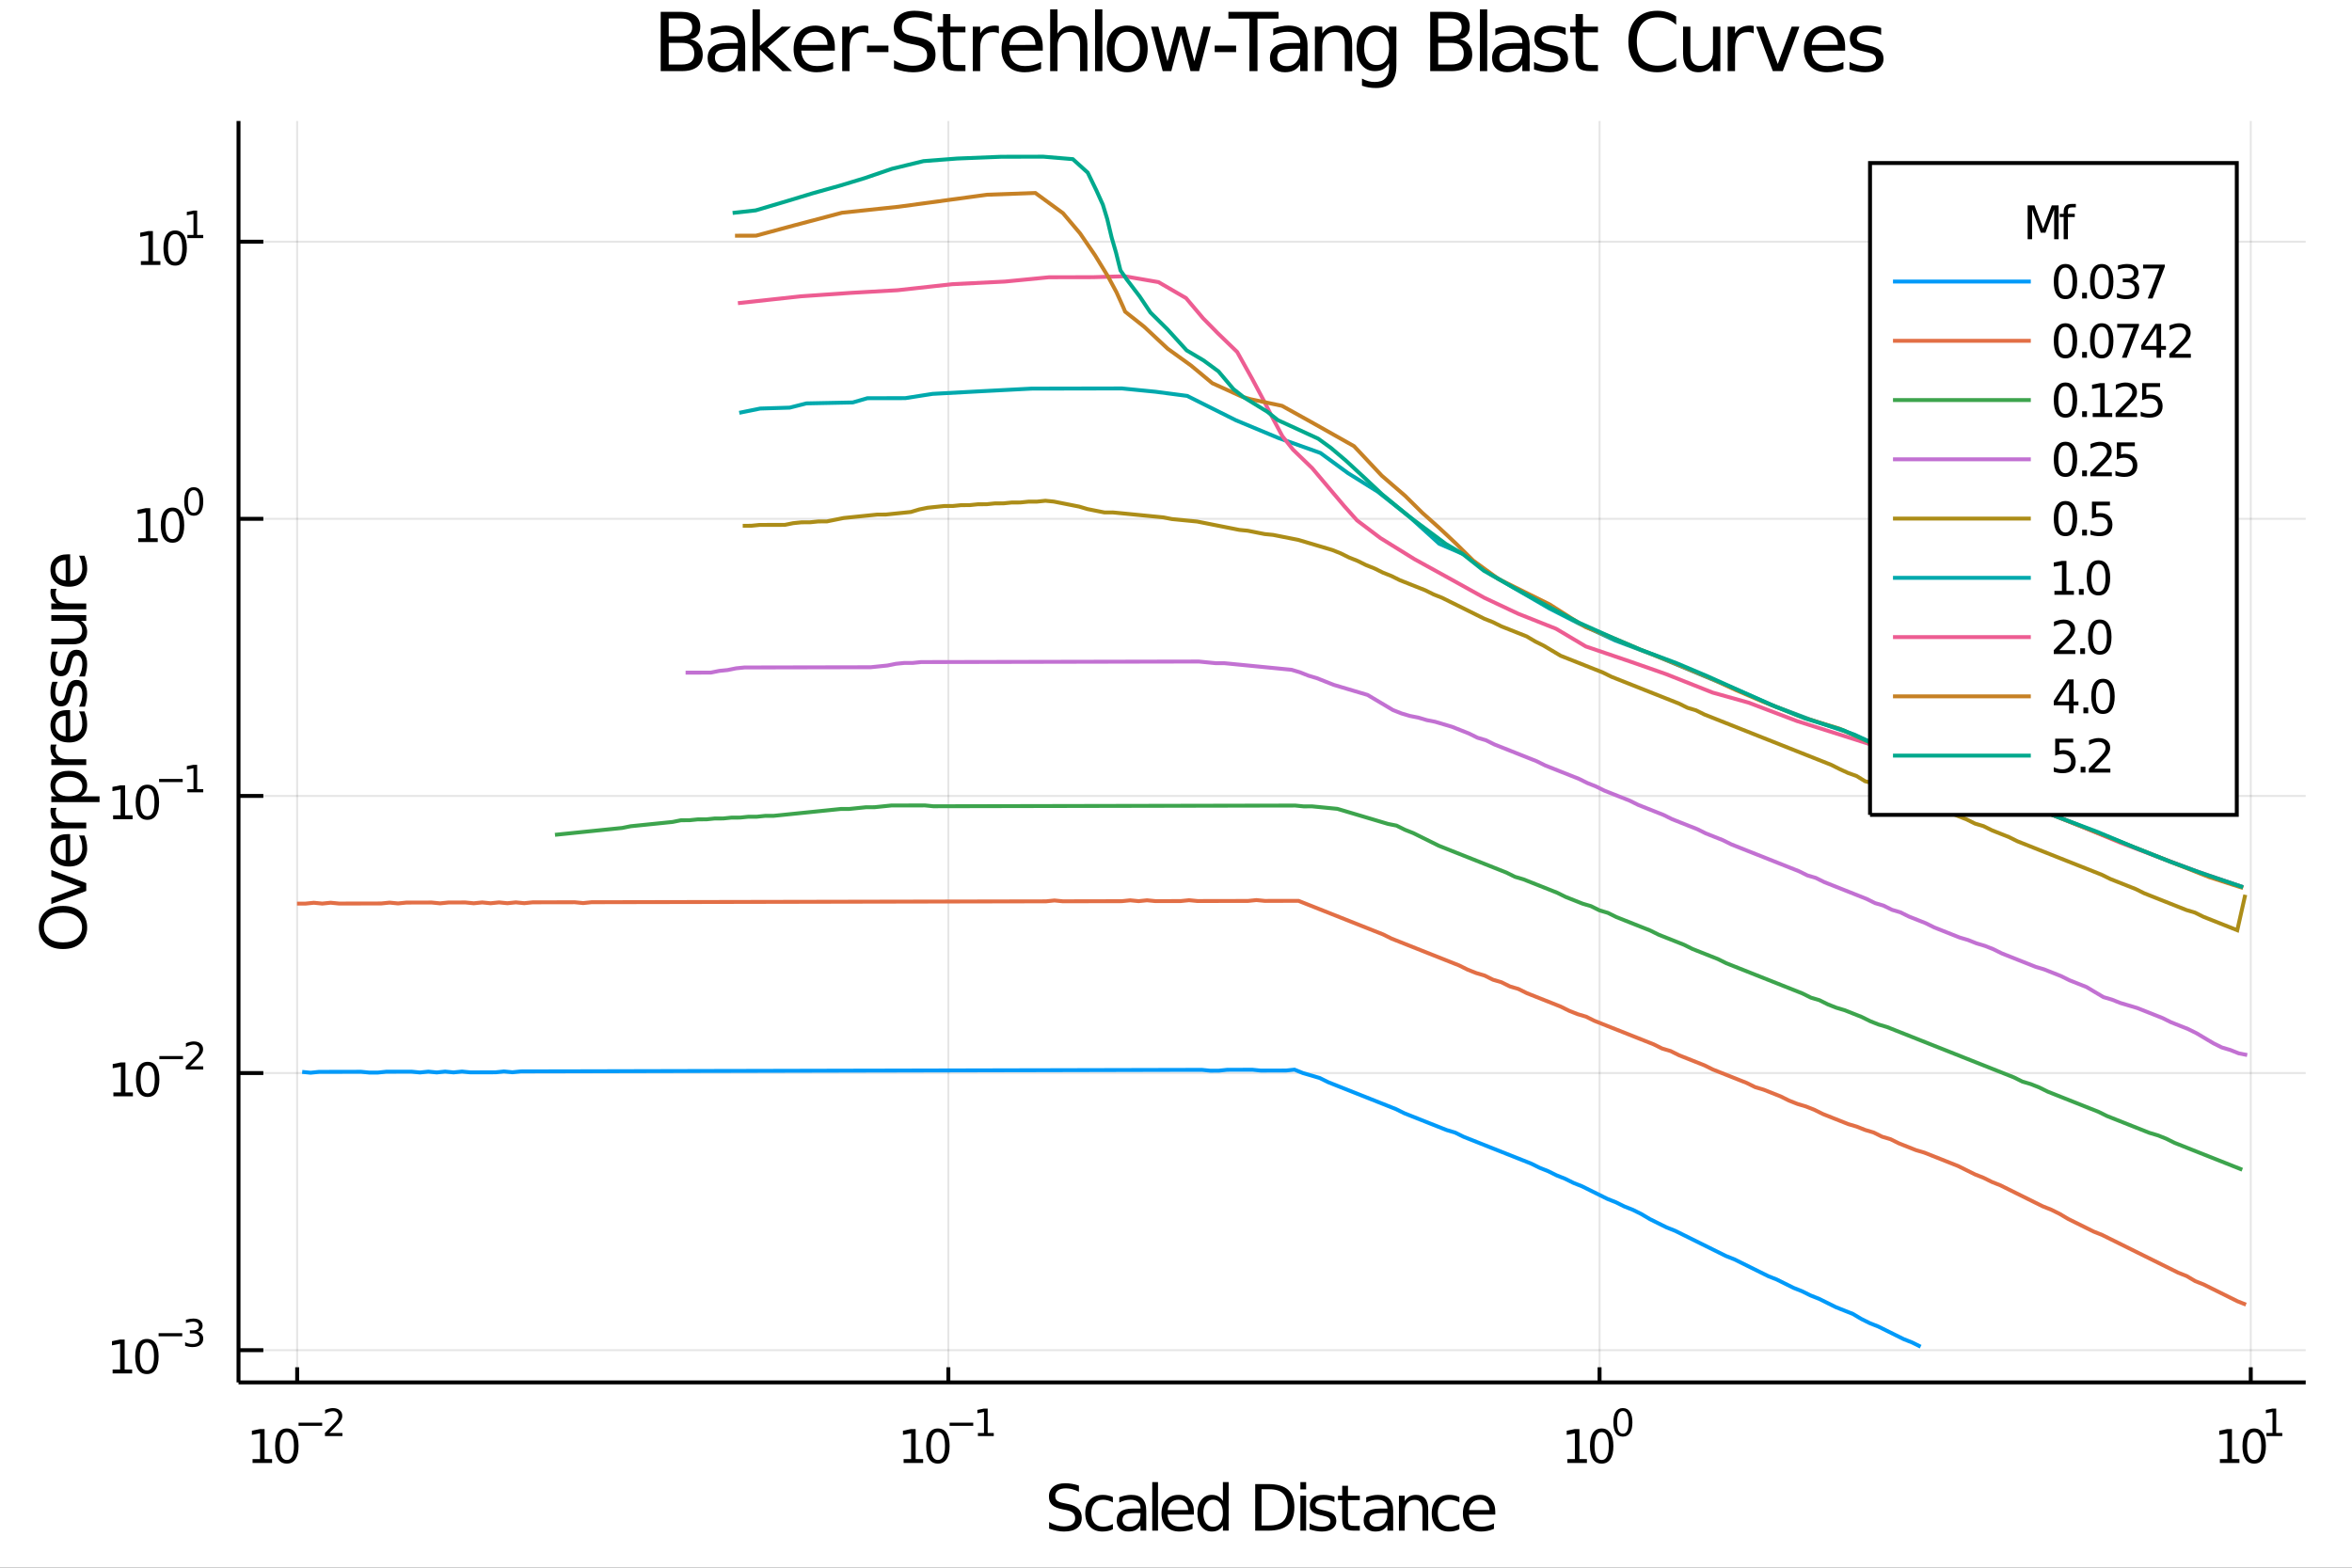 <?xml version="1.0" encoding="utf-8"?>
<svg xmlns="http://www.w3.org/2000/svg" xmlns:xlink="http://www.w3.org/1999/xlink" width="600" height="400" viewBox="0 0 2400 1600">
<rect x="0" y="0" width="2400" height="1600" fill="#333333" stroke="none"/>
<defs>
  <clipPath id="clip700">
    <rect x="0" y="0" width="2400" height="1600"/>
  </clipPath>
</defs>
<path clip-path="url(#clip700)" d="
M0 1600 L2400 1600 L2400 0 L0 0  Z
  " fill="#ffffff" fill-rule="evenodd" fill-opacity="1"/>
<defs>
  <clipPath id="clip701">
    <rect x="480" y="0" width="1681" height="1600"/>
  </clipPath>
</defs>
<path clip-path="url(#clip700)" d="
M243.386 1410.9 L2352.76 1410.9 L2352.76 123.472 L243.386 123.472  Z
  " fill="#ffffff" fill-rule="evenodd" fill-opacity="1"/>
<defs>
  <clipPath id="clip702">
    <rect x="243" y="123" width="2110" height="1288"/>
  </clipPath>
</defs>
<polyline clip-path="url(#clip702)" style="stroke:#000000; stroke-width:2; stroke-opacity:0.1; fill:none" points="
  303.227,1410.9 303.227,123.472 
  "/>
<polyline clip-path="url(#clip702)" style="stroke:#000000; stroke-width:2; stroke-opacity:0.1; fill:none" points="
  967.718,1410.9 967.718,123.472 
  "/>
<polyline clip-path="url(#clip702)" style="stroke:#000000; stroke-width:2; stroke-opacity:0.1; fill:none" points="
  1632.21,1410.9 1632.21,123.472 
  "/>
<polyline clip-path="url(#clip702)" style="stroke:#000000; stroke-width:2; stroke-opacity:0.1; fill:none" points="
  2296.7,1410.9 2296.7,123.472 
  "/>
<polyline clip-path="url(#clip700)" style="stroke:#000000; stroke-width:4; stroke-opacity:1; fill:none" points="
  243.386,1410.9 2352.76,1410.9 
  "/>
<polyline clip-path="url(#clip700)" style="stroke:#000000; stroke-width:4; stroke-opacity:1; fill:none" points="
  303.227,1410.9 303.227,1395.45 
  "/>
<polyline clip-path="url(#clip700)" style="stroke:#000000; stroke-width:4; stroke-opacity:1; fill:none" points="
  967.718,1410.9 967.718,1395.45 
  "/>
<polyline clip-path="url(#clip700)" style="stroke:#000000; stroke-width:4; stroke-opacity:1; fill:none" points="
  1632.21,1410.9 1632.21,1395.45 
  "/>
<polyline clip-path="url(#clip700)" style="stroke:#000000; stroke-width:4; stroke-opacity:1; fill:none" points="
  2296.7,1410.9 2296.7,1395.45 
  "/>
<path clip-path="url(#clip700)" d="M 0 0 M257.721 1489.17 L265.36 1489.17 L265.36 1462.8 L257.05 1464.47 L257.05 1460.21 L265.314 1458.54 L269.99 1458.54 L269.99 1489.17 L277.629 1489.17 L277.629 1493.1 L257.721 1493.1 L257.721 1489.17 Z" fill="#000000" fill-rule="evenodd" fill-opacity="1" /><path clip-path="url(#clip700)" d="M 0 0 M292.698 1461.62 Q289.087 1461.62 287.258 1465.19 Q285.453 1468.73 285.453 1475.86 Q285.453 1482.97 287.258 1486.53 Q289.087 1490.07 292.698 1490.07 Q296.332 1490.07 298.138 1486.53 Q299.966 1482.97 299.966 1475.86 Q299.966 1468.73 298.138 1465.19 Q296.332 1461.62 292.698 1461.62 M292.698 1457.92 Q298.508 1457.92 301.564 1462.53 Q304.642 1467.11 304.642 1475.86 Q304.642 1484.59 301.564 1489.19 Q298.508 1493.78 292.698 1493.78 Q286.888 1493.78 283.809 1489.19 Q280.754 1484.59 280.754 1475.86 Q280.754 1467.11 283.809 1462.53 Q286.888 1457.92 292.698 1457.92 Z" fill="#000000" fill-rule="evenodd" fill-opacity="1" /><path clip-path="url(#clip700)" d="M 0 0 M304.642 1452.02 L328.754 1452.02 L328.754 1455.22 L304.642 1455.22 L304.642 1452.02 Z" fill="#000000" fill-rule="evenodd" fill-opacity="1" /><path clip-path="url(#clip700)" d="M 0 0 M336.145 1462.5 L349.405 1462.5 L349.405 1465.69 L331.575 1465.69 L331.575 1462.5 Q333.738 1460.26 337.462 1456.5 Q341.205 1452.72 342.164 1451.63 Q343.988 1449.58 344.703 1448.16 Q345.436 1446.74 345.436 1445.36 Q345.436 1443.12 343.857 1441.71 Q342.295 1440.3 339.775 1440.3 Q337.989 1440.3 335.995 1440.92 Q334.02 1441.54 331.763 1442.8 L331.763 1438.97 Q334.058 1438.05 336.051 1437.58 Q338.045 1437.11 339.7 1437.11 Q344.063 1437.11 346.659 1439.29 Q349.254 1441.47 349.254 1445.12 Q349.254 1446.85 348.596 1448.41 Q347.957 1449.95 346.245 1452.06 Q345.775 1452.6 343.255 1455.22 Q340.734 1457.81 336.145 1462.5 Z" fill="#000000" fill-rule="evenodd" fill-opacity="1" /><path clip-path="url(#clip700)" d="M 0 0 M922.061 1489.17 L929.7 1489.17 L929.7 1462.8 L921.39 1464.47 L921.39 1460.21 L929.654 1458.54 L934.33 1458.54 L934.33 1489.17 L941.968 1489.17 L941.968 1493.1 L922.061 1493.1 L922.061 1489.17 Z" fill="#000000" fill-rule="evenodd" fill-opacity="1" /><path clip-path="url(#clip700)" d="M 0 0 M957.038 1461.62 Q953.427 1461.62 951.598 1465.19 Q949.793 1468.73 949.793 1475.86 Q949.793 1482.97 951.598 1486.53 Q953.427 1490.07 957.038 1490.07 Q960.672 1490.07 962.478 1486.53 Q964.306 1482.97 964.306 1475.86 Q964.306 1468.73 962.478 1465.19 Q960.672 1461.62 957.038 1461.62 M957.038 1457.92 Q962.848 1457.92 965.904 1462.53 Q968.982 1467.11 968.982 1475.86 Q968.982 1484.59 965.904 1489.19 Q962.848 1493.78 957.038 1493.78 Q951.228 1493.78 948.149 1489.19 Q945.093 1484.59 945.093 1475.86 Q945.093 1467.11 948.149 1462.53 Q951.228 1457.92 957.038 1457.92 Z" fill="#000000" fill-rule="evenodd" fill-opacity="1" /><path clip-path="url(#clip700)" d="M 0 0 M968.982 1452.02 L993.094 1452.02 L993.094 1455.22 L968.982 1455.22 L968.982 1452.02 Z" fill="#000000" fill-rule="evenodd" fill-opacity="1" /><path clip-path="url(#clip700)" d="M 0 0 M997.871 1462.5 L1004.08 1462.5 L1004.08 1441.07 L997.326 1442.43 L997.326 1438.97 L1004.04 1437.61 L1007.84 1437.61 L1007.84 1462.5 L1014.05 1462.5 L1014.05 1465.69 L997.871 1465.69 L997.871 1462.5 Z" fill="#000000" fill-rule="evenodd" fill-opacity="1" /><path clip-path="url(#clip700)" d="M 0 0 M1599.38 1489.17 L1607.02 1489.17 L1607.02 1462.8 L1598.71 1464.47 L1598.71 1460.21 L1606.97 1458.54 L1611.65 1458.54 L1611.65 1489.17 L1619.29 1489.17 L1619.29 1493.1 L1599.38 1493.1 L1599.38 1489.17 Z" fill="#000000" fill-rule="evenodd" fill-opacity="1" /><path clip-path="url(#clip700)" d="M 0 0 M1634.36 1461.62 Q1630.74 1461.62 1628.92 1465.19 Q1627.11 1468.73 1627.11 1475.86 Q1627.11 1482.97 1628.92 1486.53 Q1630.74 1490.07 1634.36 1490.07 Q1637.99 1490.07 1639.79 1486.53 Q1641.62 1482.97 1641.62 1475.86 Q1641.62 1468.73 1639.79 1465.19 Q1637.99 1461.62 1634.36 1461.62 M1634.36 1457.92 Q1640.17 1457.92 1643.22 1462.53 Q1646.3 1467.11 1646.3 1475.86 Q1646.3 1484.59 1643.22 1489.19 Q1640.17 1493.78 1634.36 1493.78 Q1628.54 1493.78 1625.47 1489.19 Q1622.41 1484.59 1622.41 1475.86 Q1622.41 1467.11 1625.47 1462.53 Q1628.54 1457.92 1634.36 1457.92 Z" fill="#000000" fill-rule="evenodd" fill-opacity="1" /><path clip-path="url(#clip700)" d="M 0 0 M1656 1440.11 Q1653.07 1440.11 1651.58 1443.01 Q1650.12 1445.89 1650.12 1451.68 Q1650.12 1457.46 1651.58 1460.35 Q1653.07 1463.23 1656 1463.23 Q1658.96 1463.23 1660.42 1460.35 Q1661.91 1457.46 1661.91 1451.68 Q1661.91 1445.89 1660.42 1443.01 Q1658.96 1440.11 1656 1440.11 M1656 1437.11 Q1660.73 1437.11 1663.21 1440.85 Q1665.71 1444.57 1665.71 1451.68 Q1665.71 1458.77 1663.21 1462.51 Q1660.73 1466.24 1656 1466.24 Q1651.28 1466.24 1648.78 1462.51 Q1646.3 1458.77 1646.3 1451.68 Q1646.3 1444.57 1648.78 1440.85 Q1651.28 1437.11 1656 1437.11 Z" fill="#000000" fill-rule="evenodd" fill-opacity="1" /><path clip-path="url(#clip700)" d="M 0 0 M2265.21 1489.17 L2272.85 1489.17 L2272.85 1462.8 L2264.54 1464.47 L2264.54 1460.21 L2272.81 1458.54 L2277.48 1458.54 L2277.48 1489.17 L2285.12 1489.17 L2285.12 1493.1 L2265.21 1493.1 L2265.21 1489.17 Z" fill="#000000" fill-rule="evenodd" fill-opacity="1" /><path clip-path="url(#clip700)" d="M 0 0 M2300.19 1461.62 Q2296.58 1461.62 2294.75 1465.19 Q2292.94 1468.73 2292.94 1475.86 Q2292.94 1482.97 2294.75 1486.53 Q2296.58 1490.07 2300.19 1490.07 Q2303.82 1490.07 2305.63 1486.53 Q2307.46 1482.97 2307.46 1475.86 Q2307.46 1468.73 2305.63 1465.19 Q2303.82 1461.62 2300.19 1461.62 M2300.19 1457.92 Q2306 1457.92 2309.06 1462.53 Q2312.13 1467.11 2312.13 1475.86 Q2312.13 1484.59 2309.06 1489.19 Q2306 1493.78 2300.19 1493.78 Q2294.38 1493.78 2291.3 1489.19 Q2288.25 1484.59 2288.25 1475.86 Q2288.25 1467.11 2291.3 1462.53 Q2294.38 1457.92 2300.19 1457.92 Z" fill="#000000" fill-rule="evenodd" fill-opacity="1" /><path clip-path="url(#clip700)" d="M 0 0 M2312.68 1462.5 L2318.89 1462.5 L2318.89 1441.07 L2312.13 1442.43 L2312.13 1438.97 L2318.85 1437.61 L2322.65 1437.61 L2322.65 1462.5 L2328.85 1462.5 L2328.85 1465.69 L2312.68 1465.69 L2312.68 1462.5 Z" fill="#000000" fill-rule="evenodd" fill-opacity="1" /><path clip-path="url(#clip700)" d="M 0 0 M1100.94 1516.23 L1100.94 1522.5 Q1097.28 1520.74 1094.03 1519.89 Q1090.79 1519.03 1087.76 1519.03 Q1082.51 1519.03 1079.65 1521.06 Q1076.81 1523.1 1076.81 1526.86 Q1076.81 1530.01 1078.69 1531.63 Q1080.6 1533.22 1085.89 1534.21 L1089.77 1535 Q1096.96 1536.37 1100.37 1539.84 Q1103.81 1543.28 1103.81 1549.07 Q1103.81 1555.98 1099.16 1559.54 Q1094.54 1563.11 1085.6 1563.11 Q1082.23 1563.11 1078.41 1562.34 Q1074.62 1561.58 1070.54 1560.08 L1070.54 1553.46 Q1074.46 1555.66 1078.22 1556.77 Q1081.97 1557.89 1085.6 1557.89 Q1091.11 1557.89 1094.1 1555.72 Q1097.09 1553.56 1097.09 1549.55 Q1097.09 1546.05 1094.93 1544.08 Q1092.79 1542.1 1087.89 1541.11 L1083.98 1540.35 Q1076.78 1538.92 1073.57 1535.86 Q1070.35 1532.81 1070.35 1527.37 Q1070.35 1521.06 1074.78 1517.43 Q1079.23 1513.81 1087.03 1513.81 Q1090.37 1513.81 1093.84 1514.41 Q1097.31 1515.02 1100.94 1516.23 Z" fill="#000000" fill-rule="evenodd" fill-opacity="1" /><path clip-path="url(#clip700)" d="M 0 0 M1135.6 1527.91 L1135.6 1533.38 Q1133.12 1532.01 1130.61 1531.34 Q1128.12 1530.64 1125.58 1530.64 Q1119.88 1530.64 1116.73 1534.27 Q1113.58 1537.87 1113.58 1544.39 Q1113.58 1550.92 1116.73 1554.55 Q1119.88 1558.14 1125.58 1558.14 Q1128.12 1558.14 1130.61 1557.47 Q1133.12 1556.77 1135.6 1555.41 L1135.6 1560.82 Q1133.15 1561.96 1130.51 1562.54 Q1127.9 1563.11 1124.94 1563.11 Q1116.89 1563.11 1112.14 1558.05 Q1107.4 1552.99 1107.4 1544.39 Q1107.4 1535.67 1112.18 1530.68 Q1116.98 1525.68 1125.32 1525.68 Q1128.03 1525.68 1130.61 1526.25 Q1133.18 1526.79 1135.6 1527.91 Z" fill="#000000" fill-rule="evenodd" fill-opacity="1" /><path clip-path="url(#clip700)" d="M 0 0 M1157.95 1544.27 Q1150.85 1544.27 1148.11 1545.89 Q1145.37 1547.51 1145.37 1551.43 Q1145.37 1554.55 1147.41 1556.39 Q1149.48 1558.21 1153.01 1558.21 Q1157.88 1558.21 1160.81 1554.77 Q1163.77 1551.3 1163.77 1545.57 L1163.77 1544.27 L1157.95 1544.27 M1169.63 1541.85 L1169.63 1562.19 L1163.77 1562.19 L1163.77 1556.77 Q1161.77 1560.02 1158.77 1561.58 Q1155.78 1563.11 1151.45 1563.11 Q1145.98 1563.11 1142.73 1560.05 Q1139.52 1556.97 1139.52 1551.81 Q1139.52 1545.79 1143.53 1542.74 Q1147.57 1539.68 1155.56 1539.68 L1163.77 1539.68 L1163.77 1539.11 Q1163.77 1535.07 1161.1 1532.87 Q1158.46 1530.64 1153.65 1530.64 Q1150.59 1530.64 1147.7 1531.38 Q1144.8 1532.11 1142.13 1533.57 L1142.13 1528.16 Q1145.34 1526.92 1148.37 1526.31 Q1151.39 1525.68 1154.25 1525.68 Q1161.99 1525.68 1165.81 1529.69 Q1169.63 1533.7 1169.63 1541.85 Z" fill="#000000" fill-rule="evenodd" fill-opacity="1" /><path clip-path="url(#clip700)" d="M 0 0 M1175.77 1512.66 L1181.63 1512.66 L1181.63 1562.19 L1175.77 1562.19 L1175.77 1512.66 Z" fill="#000000" fill-rule="evenodd" fill-opacity="1" /><path clip-path="url(#clip700)" d="M 0 0 M1218.26 1542.9 L1218.26 1545.76 L1191.33 1545.76 Q1191.72 1551.81 1194.96 1554.99 Q1198.24 1558.14 1204.07 1558.14 Q1207.44 1558.14 1210.59 1557.32 Q1213.77 1556.49 1216.89 1554.83 L1216.89 1560.37 Q1213.74 1561.71 1210.43 1562.41 Q1207.12 1563.11 1203.72 1563.11 Q1195.19 1563.11 1190.19 1558.14 Q1185.22 1553.18 1185.22 1544.71 Q1185.22 1535.96 1189.93 1530.83 Q1194.68 1525.68 1202.7 1525.68 Q1209.89 1525.68 1214.06 1530.33 Q1218.26 1534.94 1218.26 1542.9 M1212.4 1541.18 Q1212.34 1536.37 1209.7 1533.51 Q1207.09 1530.64 1202.76 1530.64 Q1197.86 1530.64 1194.9 1533.41 Q1191.97 1536.18 1191.52 1541.21 L1212.4 1541.18 Z" fill="#000000" fill-rule="evenodd" fill-opacity="1" /><path clip-path="url(#clip700)" d="M 0 0 M1247.86 1531.95 L1247.86 1512.66 L1253.72 1512.66 L1253.72 1562.19 L1247.86 1562.19 L1247.86 1556.84 Q1246.02 1560.02 1243.18 1561.58 Q1240.38 1563.11 1236.44 1563.11 Q1229.97 1563.11 1225.9 1557.95 Q1221.86 1552.8 1221.86 1544.39 Q1221.86 1535.99 1225.9 1530.83 Q1229.97 1525.68 1236.44 1525.68 Q1240.38 1525.68 1243.18 1527.24 Q1246.02 1528.77 1247.86 1531.95 M1227.91 1544.39 Q1227.91 1550.85 1230.55 1554.55 Q1233.22 1558.21 1237.87 1558.21 Q1242.51 1558.21 1245.19 1554.55 Q1247.86 1550.85 1247.86 1544.39 Q1247.86 1537.93 1245.19 1534.27 Q1242.51 1530.58 1237.87 1530.58 Q1233.22 1530.58 1230.55 1534.27 Q1227.91 1537.93 1227.91 1544.39 Z" fill="#000000" fill-rule="evenodd" fill-opacity="1" /><path clip-path="url(#clip700)" d="M 0 0 M1287.27 1519.95 L1287.27 1556.9 L1295.03 1556.9 Q1304.87 1556.9 1309.42 1552.45 Q1314 1547.99 1314 1538.38 Q1314 1528.83 1309.42 1524.4 Q1304.87 1519.95 1295.03 1519.95 L1287.27 1519.95 M1280.84 1514.67 L1294.04 1514.67 Q1307.86 1514.67 1314.32 1520.43 Q1320.78 1526.16 1320.78 1538.38 Q1320.78 1550.66 1314.29 1556.42 Q1307.79 1562.19 1294.04 1562.19 L1280.84 1562.19 L1280.84 1514.67 Z" fill="#000000" fill-rule="evenodd" fill-opacity="1" /><path clip-path="url(#clip700)" d="M 0 0 M1326.92 1526.54 L1332.78 1526.54 L1332.78 1562.19 L1326.92 1562.19 L1326.92 1526.54 M1326.92 1512.66 L1332.78 1512.66 L1332.78 1520.08 L1326.92 1520.08 L1326.92 1512.66 Z" fill="#000000" fill-rule="evenodd" fill-opacity="1" /><path clip-path="url(#clip700)" d="M 0 0 M1361.65 1527.59 L1361.65 1533.13 Q1359.17 1531.85 1356.49 1531.22 Q1353.82 1530.58 1350.95 1530.58 Q1346.59 1530.58 1344.4 1531.92 Q1342.23 1533.25 1342.23 1535.93 Q1342.23 1537.96 1343.79 1539.14 Q1345.35 1540.29 1350.06 1541.34 L1352.07 1541.78 Q1358.31 1543.12 1360.92 1545.57 Q1363.56 1547.99 1363.56 1552.35 Q1363.56 1557.32 1359.61 1560.21 Q1355.7 1563.11 1348.82 1563.11 Q1345.96 1563.11 1342.84 1562.54 Q1339.75 1561.99 1336.31 1560.88 L1336.31 1554.83 Q1339.56 1556.52 1342.71 1557.38 Q1345.86 1558.21 1348.95 1558.21 Q1353.09 1558.21 1355.31 1556.81 Q1357.54 1555.37 1357.54 1552.8 Q1357.54 1550.41 1355.92 1549.14 Q1354.33 1547.86 1348.89 1546.68 L1346.85 1546.21 Q1341.41 1545.06 1338.99 1542.71 Q1336.57 1540.32 1336.57 1536.18 Q1336.57 1531.15 1340.13 1528.42 Q1343.7 1525.68 1350.25 1525.68 Q1353.5 1525.68 1356.36 1526.16 Q1359.23 1526.63 1361.65 1527.59 Z" fill="#000000" fill-rule="evenodd" fill-opacity="1" /><path clip-path="url(#clip700)" d="M 0 0 M1375.49 1516.42 L1375.49 1526.54 L1387.56 1526.54 L1387.56 1531.09 L1375.49 1531.09 L1375.49 1550.44 Q1375.49 1554.8 1376.67 1556.04 Q1377.88 1557.28 1381.54 1557.28 L1387.56 1557.28 L1387.56 1562.19 L1381.54 1562.19 Q1374.76 1562.19 1372.18 1559.67 Q1369.61 1557.12 1369.61 1550.44 L1369.61 1531.09 L1365.31 1531.09 L1365.31 1526.54 L1369.61 1526.54 L1369.61 1516.42 L1375.49 1516.42 Z" fill="#000000" fill-rule="evenodd" fill-opacity="1" /><path clip-path="url(#clip700)" d="M 0 0 M1409.9 1544.27 Q1402.8 1544.27 1400.07 1545.89 Q1397.33 1547.51 1397.33 1551.43 Q1397.33 1554.55 1399.37 1556.39 Q1401.43 1558.21 1404.97 1558.21 Q1409.84 1558.21 1412.77 1554.77 Q1415.73 1551.3 1415.73 1545.57 L1415.73 1544.27 L1409.9 1544.27 M1421.58 1541.85 L1421.58 1562.19 L1415.73 1562.19 L1415.73 1556.77 Q1413.72 1560.02 1410.73 1561.58 Q1407.74 1563.11 1403.41 1563.11 Q1397.93 1563.11 1394.69 1560.05 Q1391.47 1556.97 1391.47 1551.81 Q1391.47 1545.79 1395.48 1542.74 Q1399.52 1539.68 1407.51 1539.68 L1415.73 1539.68 L1415.73 1539.11 Q1415.73 1535.07 1413.05 1532.87 Q1410.41 1530.64 1405.6 1530.64 Q1402.55 1530.64 1399.65 1531.38 Q1396.76 1532.11 1394.08 1533.57 L1394.08 1528.16 Q1397.3 1526.92 1400.32 1526.31 Q1403.34 1525.68 1406.21 1525.68 Q1413.94 1525.68 1417.76 1529.69 Q1421.58 1533.7 1421.58 1541.85 Z" fill="#000000" fill-rule="evenodd" fill-opacity="1" /><path clip-path="url(#clip700)" d="M 0 0 M1457.36 1540.67 L1457.36 1562.19 L1451.5 1562.19 L1451.5 1540.86 Q1451.5 1535.8 1449.53 1533.29 Q1447.55 1530.77 1443.61 1530.77 Q1438.86 1530.77 1436.13 1533.79 Q1433.39 1536.82 1433.39 1542.04 L1433.39 1562.19 L1427.5 1562.19 L1427.5 1526.54 L1433.39 1526.54 L1433.39 1532.08 Q1435.49 1528.86 1438.32 1527.27 Q1441.19 1525.68 1444.91 1525.68 Q1451.05 1525.68 1454.21 1529.5 Q1457.36 1533.29 1457.36 1540.67 Z" fill="#000000" fill-rule="evenodd" fill-opacity="1" /><path clip-path="url(#clip700)" d="M 0 0 M1489.15 1527.91 L1489.15 1533.38 Q1486.67 1532.01 1484.16 1531.34 Q1481.67 1530.64 1479.13 1530.64 Q1473.43 1530.64 1470.28 1534.27 Q1467.13 1537.87 1467.13 1544.39 Q1467.13 1550.92 1470.28 1554.55 Q1473.43 1558.14 1479.13 1558.14 Q1481.67 1558.14 1484.16 1557.47 Q1486.67 1556.77 1489.15 1555.41 L1489.15 1560.82 Q1486.7 1561.96 1484.06 1562.54 Q1481.45 1563.11 1478.49 1563.11 Q1470.44 1563.11 1465.7 1558.05 Q1460.95 1552.99 1460.95 1544.39 Q1460.95 1535.67 1465.73 1530.68 Q1470.53 1525.68 1478.87 1525.68 Q1481.58 1525.68 1484.16 1526.25 Q1486.73 1526.79 1489.15 1527.91 Z" fill="#000000" fill-rule="evenodd" fill-opacity="1" /><path clip-path="url(#clip700)" d="M 0 0 M1525.79 1542.9 L1525.79 1545.76 L1498.86 1545.76 Q1499.24 1551.81 1502.49 1554.99 Q1505.77 1558.14 1511.59 1558.14 Q1514.97 1558.14 1518.12 1557.32 Q1521.3 1556.49 1524.42 1554.83 L1524.42 1560.37 Q1521.27 1561.71 1517.96 1562.41 Q1514.65 1563.11 1511.24 1563.11 Q1502.71 1563.11 1497.72 1558.14 Q1492.75 1553.18 1492.75 1544.71 Q1492.75 1535.96 1497.46 1530.83 Q1502.2 1525.68 1510.22 1525.68 Q1517.42 1525.68 1521.59 1530.33 Q1525.79 1534.94 1525.79 1542.9 M1519.93 1541.18 Q1519.87 1536.37 1517.23 1533.51 Q1514.62 1530.64 1510.29 1530.64 Q1505.39 1530.64 1502.43 1533.41 Q1499.5 1536.18 1499.05 1541.21 L1519.93 1541.18 Z" fill="#000000" fill-rule="evenodd" fill-opacity="1" /><polyline clip-path="url(#clip702)" style="stroke:#000000; stroke-width:2; stroke-opacity:0.1; fill:none" points="
  243.386,1378 2352.76,1378 
  "/>
<polyline clip-path="url(#clip702)" style="stroke:#000000; stroke-width:2; stroke-opacity:0.1; fill:none" points="
  243.386,1095.17 2352.76,1095.17 
  "/>
<polyline clip-path="url(#clip702)" style="stroke:#000000; stroke-width:2; stroke-opacity:0.1; fill:none" points="
  243.386,812.343 2352.76,812.343 
  "/>
<polyline clip-path="url(#clip702)" style="stroke:#000000; stroke-width:2; stroke-opacity:0.1; fill:none" points="
  243.386,529.514 2352.76,529.514 
  "/>
<polyline clip-path="url(#clip702)" style="stroke:#000000; stroke-width:2; stroke-opacity:0.1; fill:none" points="
  243.386,246.684 2352.76,246.684 
  "/>
<polyline clip-path="url(#clip700)" style="stroke:#000000; stroke-width:4; stroke-opacity:1; fill:none" points="
  243.386,1410.9 243.386,123.472 
  "/>
<polyline clip-path="url(#clip700)" style="stroke:#000000; stroke-width:4; stroke-opacity:1; fill:none" points="
  243.386,1378 268.699,1378 
  "/>
<polyline clip-path="url(#clip700)" style="stroke:#000000; stroke-width:4; stroke-opacity:1; fill:none" points="
  243.386,1095.17 268.699,1095.17 
  "/>
<polyline clip-path="url(#clip700)" style="stroke:#000000; stroke-width:4; stroke-opacity:1; fill:none" points="
  243.386,812.343 268.699,812.343 
  "/>
<polyline clip-path="url(#clip700)" style="stroke:#000000; stroke-width:4; stroke-opacity:1; fill:none" points="
  243.386,529.514 268.699,529.514 
  "/>
<polyline clip-path="url(#clip700)" style="stroke:#000000; stroke-width:4; stroke-opacity:1; fill:none" points="
  243.386,246.684 268.699,246.684 
  "/>
<path clip-path="url(#clip700)" d="M 0 0 M114.931 1397.79 L122.57 1397.79 L122.57 1371.43 L114.26 1373.1 L114.26 1368.84 L122.524 1367.17 L127.2 1367.17 L127.2 1397.79 L134.839 1397.79 L134.839 1401.73 L114.931 1401.73 L114.931 1397.79 Z" fill="#000000" fill-rule="evenodd" fill-opacity="1" /><path clip-path="url(#clip700)" d="M 0 0 M149.908 1370.25 Q146.297 1370.25 144.468 1373.81 Q142.663 1377.35 142.663 1384.48 Q142.663 1391.59 144.468 1395.16 Q146.297 1398.7 149.908 1398.7 Q153.542 1398.7 155.348 1395.16 Q157.177 1391.59 157.177 1384.48 Q157.177 1377.35 155.348 1373.81 Q153.542 1370.25 149.908 1370.25 M149.908 1366.54 Q155.718 1366.54 158.774 1371.15 Q161.852 1375.73 161.852 1384.48 Q161.852 1393.21 158.774 1397.82 Q155.718 1402.4 149.908 1402.4 Q144.098 1402.4 141.019 1397.82 Q137.964 1393.21 137.964 1384.48 Q137.964 1375.73 141.019 1371.15 Q144.098 1366.54 149.908 1366.54 Z" fill="#000000" fill-rule="evenodd" fill-opacity="1" /><path clip-path="url(#clip700)" d="M 0 0 M161.852 1360.65 L185.964 1360.65 L185.964 1363.84 L161.852 1363.84 L161.852 1360.65 Z" fill="#000000" fill-rule="evenodd" fill-opacity="1" /><path clip-path="url(#clip700)" d="M 0 0 M201.593 1359.18 Q204.32 1359.76 205.844 1361.61 Q207.386 1363.45 207.386 1366.16 Q207.386 1370.31 204.527 1372.59 Q201.669 1374.86 196.402 1374.86 Q194.634 1374.86 192.754 1374.51 Q190.892 1374.17 188.898 1373.47 L188.898 1369.81 Q190.478 1370.73 192.359 1371.2 Q194.239 1371.67 196.29 1371.67 Q199.863 1371.67 201.725 1370.26 Q203.606 1368.85 203.606 1366.16 Q203.606 1363.67 201.857 1362.28 Q200.126 1360.87 197.023 1360.87 L193.75 1360.87 L193.75 1357.75 L197.173 1357.75 Q199.976 1357.75 201.462 1356.64 Q202.947 1355.51 202.947 1353.41 Q202.947 1351.24 201.405 1350.1 Q199.882 1348.93 197.023 1348.93 Q195.462 1348.93 193.675 1349.27 Q191.889 1349.61 189.744 1350.32 L189.744 1346.94 Q191.907 1346.33 193.788 1346.03 Q195.688 1345.73 197.362 1345.73 Q201.687 1345.73 204.208 1347.71 Q206.728 1349.66 206.728 1353.01 Q206.728 1355.34 205.392 1356.96 Q204.057 1358.56 201.593 1359.18 Z" fill="#000000" fill-rule="evenodd" fill-opacity="1" /><path clip-path="url(#clip700)" d="M 0 0 M115.703 1114.97 L123.341 1114.97 L123.341 1088.6 L115.031 1090.27 L115.031 1086.01 L123.295 1084.34 L127.971 1084.34 L127.971 1114.97 L135.61 1114.97 L135.61 1118.9 L115.703 1118.9 L115.703 1114.97 Z" fill="#000000" fill-rule="evenodd" fill-opacity="1" /><path clip-path="url(#clip700)" d="M 0 0 M150.679 1087.42 Q147.068 1087.42 145.239 1090.98 Q143.434 1094.53 143.434 1101.66 Q143.434 1108.76 145.239 1112.33 Q147.068 1115.87 150.679 1115.87 Q154.313 1115.87 156.119 1112.33 Q157.948 1108.76 157.948 1101.66 Q157.948 1094.53 156.119 1090.98 Q154.313 1087.42 150.679 1087.42 M150.679 1083.72 Q156.489 1083.72 159.545 1088.32 Q162.624 1092.91 162.624 1101.66 Q162.624 1110.38 159.545 1114.99 Q156.489 1119.57 150.679 1119.57 Q144.869 1119.57 141.79 1114.99 Q138.735 1110.38 138.735 1101.66 Q138.735 1092.91 141.79 1088.32 Q144.869 1083.72 150.679 1083.72 Z" fill="#000000" fill-rule="evenodd" fill-opacity="1" /><path clip-path="url(#clip700)" d="M 0 0 M162.624 1077.82 L186.735 1077.82 L186.735 1081.01 L162.624 1081.01 L162.624 1077.82 Z" fill="#000000" fill-rule="evenodd" fill-opacity="1" /><path clip-path="url(#clip700)" d="M 0 0 M194.127 1088.29 L207.386 1088.29 L207.386 1091.49 L189.556 1091.49 L189.556 1088.29 Q191.719 1086.05 195.443 1082.29 Q199.186 1078.51 200.145 1077.42 Q201.969 1075.37 202.684 1073.96 Q203.418 1072.53 203.418 1071.16 Q203.418 1068.92 201.838 1067.51 Q200.277 1066.1 197.757 1066.1 Q195.97 1066.1 193.976 1066.72 Q192.001 1067.34 189.744 1068.6 L189.744 1064.76 Q192.039 1063.84 194.033 1063.37 Q196.026 1062.9 197.681 1062.9 Q202.045 1062.9 204.64 1065.08 Q207.236 1067.27 207.236 1070.91 Q207.236 1072.64 206.577 1074.21 Q205.938 1075.75 204.226 1077.85 Q203.756 1078.4 201.236 1081.01 Q198.716 1083.61 194.127 1088.29 Z" fill="#000000" fill-rule="evenodd" fill-opacity="1" /><path clip-path="url(#clip700)" d="M 0 0 M115.402 832.136 L123.04 832.136 L123.04 805.77 L114.73 807.437 L114.73 803.178 L122.994 801.511 L127.67 801.511 L127.67 832.136 L135.309 832.136 L135.309 836.071 L115.402 836.071 L115.402 832.136 Z" fill="#000000" fill-rule="evenodd" fill-opacity="1" /><path clip-path="url(#clip700)" d="M 0 0 M150.378 804.59 Q146.767 804.59 144.939 808.154 Q143.133 811.696 143.133 818.826 Q143.133 825.932 144.939 829.497 Q146.767 833.039 150.378 833.039 Q154.013 833.039 155.818 829.497 Q157.647 825.932 157.647 818.826 Q157.647 811.696 155.818 808.154 Q154.013 804.59 150.378 804.59 M150.378 800.886 Q156.188 800.886 159.244 805.492 Q162.323 810.076 162.323 818.826 Q162.323 827.552 159.244 832.159 Q156.188 836.742 150.378 836.742 Q144.568 836.742 141.489 832.159 Q138.434 827.552 138.434 818.826 Q138.434 810.076 141.489 805.492 Q144.568 800.886 150.378 800.886 Z" fill="#000000" fill-rule="evenodd" fill-opacity="1" /><path clip-path="url(#clip700)" d="M 0 0 M162.323 794.987 L186.434 794.987 L186.434 798.185 L162.323 798.185 L162.323 794.987 Z" fill="#000000" fill-rule="evenodd" fill-opacity="1" /><path clip-path="url(#clip700)" d="M 0 0 M191.211 805.463 L197.418 805.463 L197.418 784.041 L190.666 785.395 L190.666 781.935 L197.38 780.581 L201.18 780.581 L201.18 805.463 L207.386 805.463 L207.386 808.661 L191.211 808.661 L191.211 805.463 Z" fill="#000000" fill-rule="evenodd" fill-opacity="1" /><path clip-path="url(#clip700)" d="M 0 0 M141.055 549.306 L148.694 549.306 L148.694 522.941 L140.384 524.607 L140.384 520.348 L148.648 518.681 L153.324 518.681 L153.324 549.306 L160.963 549.306 L160.963 553.241 L141.055 553.241 L141.055 549.306 Z" fill="#000000" fill-rule="evenodd" fill-opacity="1" /><path clip-path="url(#clip700)" d="M 0 0 M176.032 521.76 Q172.421 521.76 170.592 525.325 Q168.787 528.867 168.787 535.996 Q168.787 543.103 170.592 546.667 Q172.421 550.209 176.032 550.209 Q179.666 550.209 181.472 546.667 Q183.301 543.103 183.301 535.996 Q183.301 528.867 181.472 525.325 Q179.666 521.76 176.032 521.76 M176.032 518.056 Q181.842 518.056 184.898 522.663 Q187.976 527.246 187.976 535.996 Q187.976 544.723 184.898 549.329 Q181.842 553.913 176.032 553.913 Q170.222 553.913 167.143 549.329 Q164.088 544.723 164.088 535.996 Q164.088 527.246 167.143 522.663 Q170.222 518.056 176.032 518.056 Z" fill="#000000" fill-rule="evenodd" fill-opacity="1" /><path clip-path="url(#clip700)" d="M 0 0 M197.681 500.253 Q194.747 500.253 193.261 503.149 Q191.794 506.026 191.794 511.819 Q191.794 517.593 193.261 520.49 Q194.747 523.367 197.681 523.367 Q200.634 523.367 202.101 520.49 Q203.587 517.593 203.587 511.819 Q203.587 506.026 202.101 503.149 Q200.634 500.253 197.681 500.253 M197.681 497.243 Q202.402 497.243 204.885 500.986 Q207.386 504.71 207.386 511.819 Q207.386 518.91 204.885 522.653 Q202.402 526.376 197.681 526.376 Q192.961 526.376 190.459 522.653 Q187.976 518.91 187.976 511.819 Q187.976 504.71 190.459 500.986 Q192.961 497.243 197.681 497.243 Z" fill="#000000" fill-rule="evenodd" fill-opacity="1" /><path clip-path="url(#clip700)" d="M 0 0 M143.745 266.477 L151.384 266.477 L151.384 240.111 L143.074 241.778 L143.074 237.519 L151.338 235.852 L156.013 235.852 L156.013 266.477 L163.652 266.477 L163.652 270.412 L143.745 270.412 L143.745 266.477 Z" fill="#000000" fill-rule="evenodd" fill-opacity="1" /><path clip-path="url(#clip700)" d="M 0 0 M178.722 238.931 Q175.111 238.931 173.282 242.496 Q171.476 246.037 171.476 253.167 Q171.476 260.273 173.282 263.838 Q175.111 267.38 178.722 267.38 Q182.356 267.38 184.161 263.838 Q185.99 260.273 185.99 253.167 Q185.99 246.037 184.161 242.496 Q182.356 238.931 178.722 238.931 M178.722 235.227 Q184.532 235.227 187.587 239.833 Q190.666 244.417 190.666 253.167 Q190.666 261.894 187.587 266.5 Q184.532 271.083 178.722 271.083 Q172.911 271.083 169.833 266.5 Q166.777 261.894 166.777 253.167 Q166.777 244.417 169.833 239.833 Q172.911 235.227 178.722 235.227 Z" fill="#000000" fill-rule="evenodd" fill-opacity="1" /><path clip-path="url(#clip700)" d="M 0 0 M191.211 239.804 L197.418 239.804 L197.418 218.382 L190.666 219.736 L190.666 216.276 L197.38 214.922 L201.18 214.922 L201.18 239.804 L207.386 239.804 L207.386 243.002 L191.211 243.002 L191.211 239.804 Z" fill="#000000" fill-rule="evenodd" fill-opacity="1" /><path clip-path="url(#clip700)" d="M 0 0 M44.845 946.57 Q44.845 953.572 50.065 957.71 Q55.284 961.816 64.292 961.816 Q73.267 961.816 78.487 957.71 Q83.707 953.572 83.707 946.57 Q83.707 939.568 78.487 935.494 Q73.267 931.388 64.292 931.388 Q55.284 931.388 50.065 935.494 Q44.845 939.568 44.845 946.57 M39.625 946.57 Q39.625 936.576 46.341 930.592 Q53.025 924.608 64.292 924.608 Q75.527 924.608 82.243 930.592 Q88.927 936.576 88.927 946.57 Q88.927 956.596 82.243 962.612 Q75.559 968.595 64.292 968.595 Q53.025 968.595 46.341 962.612 Q39.625 956.596 39.625 946.57 Z" fill="#000000" fill-rule="evenodd" fill-opacity="1" /><path clip-path="url(#clip700)" d="M 0 0 M52.356 922.667 L52.356 916.46 L82.275 905.32 L52.356 894.18 L52.356 887.974 L88.004 901.342 L88.004 909.299 L52.356 922.667 Z" fill="#000000" fill-rule="evenodd" fill-opacity="1" /><path clip-path="url(#clip700)" d="M 0 0 M68.716 851.339 L71.581 851.339 L71.581 878.266 Q77.628 877.884 80.811 874.638 Q83.962 871.359 83.962 865.535 Q83.962 862.161 83.134 859.01 Q82.307 855.827 80.652 852.708 L86.19 852.708 Q87.527 855.859 88.227 859.169 Q88.927 862.479 88.927 865.885 Q88.927 874.415 83.962 879.412 Q78.997 884.377 70.53 884.377 Q61.777 884.377 56.653 879.666 Q51.497 874.924 51.497 866.903 Q51.497 859.71 56.144 855.54 Q60.759 851.339 68.716 851.339 M66.997 857.195 Q62.191 857.259 59.327 859.901 Q56.462 862.511 56.462 866.84 Q56.462 871.741 59.231 874.701 Q62 877.629 67.029 878.075 L66.997 857.195 Z" fill="#000000" fill-rule="evenodd" fill-opacity="1" /><path clip-path="url(#clip700)" d="M 0 0 M57.831 824.539 Q57.258 825.526 57.003 826.704 Q56.717 827.85 56.717 829.25 Q56.717 834.215 59.963 836.889 Q63.178 839.531 69.225 839.531 L88.004 839.531 L88.004 845.419 L52.356 845.419 L52.356 839.531 L57.894 839.531 Q54.648 837.685 53.088 834.725 Q51.497 831.764 51.497 827.531 Q51.497 826.927 51.592 826.194 Q51.656 825.462 51.815 824.571 L57.831 824.539 Z" fill="#000000" fill-rule="evenodd" fill-opacity="1" /><path clip-path="url(#clip700)" d="M 0 0 M82.657 812.731 L101.563 812.731 L101.563 818.619 L52.356 818.619 L52.356 812.731 L57.767 812.731 Q54.584 810.885 53.056 808.084 Q51.497 805.251 51.497 801.336 Q51.497 794.843 56.653 790.801 Q61.809 786.727 70.212 786.727 Q78.615 786.727 83.771 790.801 Q88.927 794.843 88.927 801.336 Q88.927 805.251 87.399 808.084 Q85.84 810.885 82.657 812.731 M70.212 792.806 Q63.751 792.806 60.09 795.48 Q56.398 798.122 56.398 802.769 Q56.398 807.416 60.09 810.089 Q63.751 812.731 70.212 812.731 Q76.673 812.731 80.365 810.089 Q84.026 807.416 84.026 802.769 Q84.026 798.122 80.365 795.48 Q76.673 792.806 70.212 792.806 Z" fill="#000000" fill-rule="evenodd" fill-opacity="1" /><path clip-path="url(#clip700)" d="M 0 0 M57.831 759.927 Q57.258 760.914 57.003 762.092 Q56.717 763.238 56.717 764.638 Q56.717 769.603 59.963 772.277 Q63.178 774.919 69.225 774.919 L88.004 774.919 L88.004 780.807 L52.356 780.807 L52.356 774.919 L57.894 774.919 Q54.648 773.073 53.088 770.113 Q51.497 767.153 51.497 762.919 Q51.497 762.315 51.592 761.583 Q51.656 760.851 51.815 759.959 L57.831 759.927 Z" fill="#000000" fill-rule="evenodd" fill-opacity="1" /><path clip-path="url(#clip700)" d="M 0 0 M68.716 724.725 L71.581 724.725 L71.581 751.652 Q77.628 751.27 80.811 748.024 Q83.962 744.745 83.962 738.921 Q83.962 735.547 83.134 732.396 Q82.307 729.213 80.652 726.094 L86.19 726.094 Q87.527 729.245 88.227 732.555 Q88.927 735.865 88.927 739.271 Q88.927 747.801 83.962 752.798 Q78.997 757.763 70.53 757.763 Q61.777 757.763 56.653 753.053 Q51.497 748.31 51.497 740.289 Q51.497 733.096 56.144 728.926 Q60.759 724.725 68.716 724.725 M66.997 730.582 Q62.191 730.645 59.327 733.287 Q56.462 735.897 56.462 740.226 Q56.462 745.127 59.231 748.087 Q62 751.015 67.029 751.461 L66.997 730.582 Z" fill="#000000" fill-rule="evenodd" fill-opacity="1" /><path clip-path="url(#clip700)" d="M 0 0 M53.407 695.857 L58.945 695.857 Q57.672 698.339 57.035 701.013 Q56.398 703.686 56.398 706.551 Q56.398 710.912 57.735 713.108 Q59.072 715.272 61.746 715.272 Q63.783 715.272 64.96 713.712 Q66.106 712.153 67.156 707.442 L67.602 705.437 Q68.939 699.199 71.39 696.589 Q73.809 693.947 78.169 693.947 Q83.134 693.947 86.031 697.894 Q88.927 701.809 88.927 708.684 Q88.927 711.548 88.354 714.667 Q87.813 717.755 86.699 721.192 L80.652 721.192 Q82.339 717.946 83.198 714.795 Q84.026 711.644 84.026 708.556 Q84.026 704.419 82.625 702.191 Q81.193 699.963 78.615 699.963 Q76.228 699.963 74.954 701.586 Q73.681 703.177 72.504 708.62 L72.026 710.657 Q70.88 716.1 68.525 718.519 Q66.138 720.938 62 720.938 Q56.971 720.938 54.234 717.373 Q51.497 713.808 51.497 707.251 Q51.497 704.005 51.974 701.14 Q52.452 698.276 53.407 695.857 Z" fill="#000000" fill-rule="evenodd" fill-opacity="1" /><path clip-path="url(#clip700)" d="M 0 0 M53.407 665.078 L58.945 665.078 Q57.672 667.561 57.035 670.235 Q56.398 672.908 56.398 675.773 Q56.398 680.133 57.735 682.33 Q59.072 684.494 61.746 684.494 Q63.783 684.494 64.96 682.934 Q66.106 681.375 67.156 676.664 L67.602 674.659 Q68.939 668.42 71.39 665.811 Q73.809 663.169 78.169 663.169 Q83.134 663.169 86.031 667.115 Q88.927 671.03 88.927 677.905 Q88.927 680.77 88.354 683.889 Q87.813 686.976 86.699 690.414 L80.652 690.414 Q82.339 687.167 83.198 684.016 Q84.026 680.865 84.026 677.778 Q84.026 673.64 82.625 671.412 Q81.193 669.184 78.615 669.184 Q76.228 669.184 74.954 670.808 Q73.681 672.399 72.504 677.842 L72.026 679.879 Q70.88 685.321 68.525 687.74 Q66.138 690.159 62 690.159 Q56.971 690.159 54.234 686.595 Q51.497 683.03 51.497 676.473 Q51.497 673.227 51.974 670.362 Q52.452 667.497 53.407 665.078 Z" fill="#000000" fill-rule="evenodd" fill-opacity="1" /><path clip-path="url(#clip700)" d="M 0 0 M73.936 657.631 L52.356 657.631 L52.356 651.774 L73.713 651.774 Q78.774 651.774 81.32 649.801 Q83.835 647.827 83.835 643.881 Q83.835 639.138 80.811 636.401 Q77.787 633.632 72.567 633.632 L52.356 633.632 L52.356 627.775 L88.004 627.775 L88.004 633.632 L82.53 633.632 Q85.776 635.764 87.368 638.597 Q88.927 641.398 88.927 645.122 Q88.927 651.265 85.108 654.448 Q81.288 657.631 73.936 657.631 M51.497 642.894 L51.497 642.894 Z" fill="#000000" fill-rule="evenodd" fill-opacity="1" /><path clip-path="url(#clip700)" d="M 0 0 M57.831 600.976 Q57.258 601.962 57.003 603.14 Q56.717 604.286 56.717 605.686 Q56.717 610.652 59.963 613.325 Q63.178 615.967 69.225 615.967 L88.004 615.967 L88.004 621.855 L52.356 621.855 L52.356 615.967 L57.894 615.967 Q54.648 614.121 53.088 611.161 Q51.497 608.201 51.497 603.968 Q51.497 603.363 51.592 602.631 Q51.656 601.899 51.815 601.008 L57.831 600.976 Z" fill="#000000" fill-rule="evenodd" fill-opacity="1" /><path clip-path="url(#clip700)" d="M 0 0 M68.716 565.773 L71.581 565.773 L71.581 592.7 Q77.628 592.318 80.811 589.072 Q83.962 585.794 83.962 579.969 Q83.962 576.595 83.134 573.444 Q82.307 570.261 80.652 567.142 L86.19 567.142 Q87.527 570.293 88.227 573.603 Q88.927 576.913 88.927 580.319 Q88.927 588.849 83.962 593.846 Q78.997 598.811 70.53 598.811 Q61.777 598.811 56.653 594.101 Q51.497 589.358 51.497 581.338 Q51.497 574.144 56.144 569.975 Q60.759 565.773 68.716 565.773 M66.997 571.63 Q62.191 571.694 59.327 574.335 Q56.462 576.945 56.462 581.274 Q56.462 586.176 59.231 589.136 Q62 592.064 67.029 592.509 L66.997 571.63 Z" fill="#000000" fill-rule="evenodd" fill-opacity="1" /><path clip-path="url(#clip700)" d="M 0 0 M682.374 43.693 L682.374 65.852 L695.499 65.852 Q702.102 65.852 705.262 63.137 Q708.462 60.383 708.462 54.752 Q708.462 49.081 705.262 46.407 Q702.102 43.693 695.499 43.693 L682.374 43.693 M682.374 18.82 L682.374 37.05 L694.486 37.05 Q700.482 37.05 703.398 34.822 Q706.355 32.553 706.355 27.935 Q706.355 23.358 703.398 21.089 Q700.482 18.82 694.486 18.82 L682.374 18.82 M674.191 12.096 L695.094 12.096 Q704.452 12.096 709.515 15.985 Q714.579 19.874 714.579 27.044 Q714.579 32.594 711.986 35.875 Q709.394 39.156 704.37 39.966 Q710.406 41.263 713.728 45.394 Q717.09 49.486 717.09 55.643 Q717.09 63.745 711.581 68.16 Q706.072 72.576 695.904 72.576 L674.191 72.576 L674.191 12.096 Z" fill="#000000" fill-rule="evenodd" fill-opacity="1" /><path clip-path="url(#clip700)" d="M 0 0 M745.528 49.769 Q736.494 49.769 733.01 51.835 Q729.527 53.901 729.527 58.884 Q729.527 62.854 732.119 65.203 Q734.752 67.512 739.249 67.512 Q745.447 67.512 749.173 63.137 Q752.941 58.722 752.941 51.43 L752.941 49.769 L745.528 49.769 M760.394 46.691 L760.394 72.576 L752.941 72.576 L752.941 65.689 Q750.389 69.821 746.581 71.806 Q742.773 73.751 737.264 73.751 Q730.296 73.751 726.164 69.862 Q722.073 65.933 722.073 59.37 Q722.073 51.714 727.177 47.825 Q732.322 43.936 742.489 43.936 L752.941 43.936 L752.941 43.207 Q752.941 38.062 749.538 35.267 Q746.176 32.431 740.059 32.431 Q736.17 32.431 732.484 33.363 Q728.797 34.295 725.395 36.158 L725.395 29.272 Q729.486 27.692 733.334 26.922 Q737.183 26.112 740.829 26.112 Q750.672 26.112 755.533 31.216 Q760.394 36.32 760.394 46.691 Z" fill="#000000" fill-rule="evenodd" fill-opacity="1" /><path clip-path="url(#clip700)" d="M 0 0 M767.929 9.544 L775.423 9.544 L775.423 46.772 L797.663 27.206 L807.182 27.206 L783.12 48.433 L808.195 72.576 L798.473 72.576 L775.423 50.418 L775.423 72.576 L767.929 72.576 L767.929 9.544 Z" fill="#000000" fill-rule="evenodd" fill-opacity="1" /><path clip-path="url(#clip700)" d="M 0 0 M851.864 48.028 L851.864 51.673 L817.593 51.673 Q818.079 59.37 822.211 63.421 Q826.384 67.431 833.797 67.431 Q838.091 67.431 842.101 66.378 Q846.152 65.325 850.122 63.218 L850.122 70.267 Q846.112 71.968 841.899 72.86 Q837.686 73.751 833.351 73.751 Q822.495 73.751 816.135 67.431 Q809.816 61.112 809.816 50.337 Q809.816 39.197 815.811 32.675 Q821.847 26.112 832.055 26.112 Q841.21 26.112 846.517 32.026 Q851.864 37.9 851.864 48.028 M844.41 45.84 Q844.329 39.723 840.967 36.077 Q837.645 32.431 832.136 32.431 Q825.898 32.431 822.13 35.956 Q818.403 39.48 817.836 45.88 L844.41 45.84 Z" fill="#000000" fill-rule="evenodd" fill-opacity="1" /><path clip-path="url(#clip700)" d="M 0 0 M885.973 34.173 Q884.717 33.444 883.218 33.12 Q881.76 32.756 879.977 32.756 Q873.658 32.756 870.255 36.888 Q866.893 40.979 866.893 48.676 L866.893 72.576 L859.399 72.576 L859.399 27.206 L866.893 27.206 L866.893 34.254 Q869.242 30.122 873.01 28.138 Q876.777 26.112 882.165 26.112 Q882.934 26.112 883.866 26.234 Q884.798 26.315 885.932 26.517 L885.973 34.173 Z" fill="#000000" fill-rule="evenodd" fill-opacity="1" /><path clip-path="url(#clip700)" d="M 0 0 M884.717 46.529 L906.551 46.529 L906.551 53.172 L884.717 53.172 L884.717 46.529 Z" fill="#000000" fill-rule="evenodd" fill-opacity="1" /><path clip-path="url(#clip700)" d="M 0 0 M950.949 14.081 L950.949 22.061 Q946.29 19.833 942.159 18.739 Q938.027 17.646 934.178 17.646 Q927.494 17.646 923.848 20.238 Q920.243 22.831 920.243 27.611 Q920.243 31.621 922.633 33.687 Q925.064 35.713 931.788 36.969 L936.73 37.981 Q945.885 39.723 950.22 44.139 Q954.595 48.514 954.595 55.886 Q954.595 64.677 948.681 69.214 Q942.807 73.751 931.424 73.751 Q927.13 73.751 922.269 72.778 Q917.448 71.806 912.263 69.902 L912.263 61.477 Q917.245 64.272 922.026 65.689 Q926.806 67.107 931.424 67.107 Q938.432 67.107 942.24 64.353 Q946.047 61.598 946.047 56.494 Q946.047 52.038 943.293 49.526 Q940.579 47.015 934.34 45.759 L929.358 44.787 Q920.203 42.964 916.111 39.075 Q912.02 35.186 912.02 28.259 Q912.02 20.238 917.651 15.62 Q923.322 11.002 933.247 11.002 Q937.5 11.002 941.916 11.772 Q946.331 12.542 950.949 14.081 Z" fill="#000000" fill-rule="evenodd" fill-opacity="1" /><path clip-path="url(#clip700)" d="M 0 0 M969.786 14.324 L969.786 27.206 L985.139 27.206 L985.139 32.999 L969.786 32.999 L969.786 57.628 Q969.786 63.178 971.285 64.758 Q972.824 66.338 977.482 66.338 L985.139 66.338 L985.139 72.576 L977.482 72.576 Q968.854 72.576 965.573 69.376 Q962.292 66.135 962.292 57.628 L962.292 32.999 L956.823 32.999 L956.823 27.206 L962.292 27.206 L962.292 14.324 L969.786 14.324 Z" fill="#000000" fill-rule="evenodd" fill-opacity="1" /><path clip-path="url(#clip700)" d="M 0 0 M1019.25 34.173 Q1017.99 33.444 1016.49 33.12 Q1015.03 32.756 1013.25 32.756 Q1006.93 32.756 1003.53 36.888 Q1000.17 40.979 1000.17 48.676 L1000.17 72.576 L992.673 72.576 L992.673 27.206 L1000.17 27.206 L1000.17 34.254 Q1002.52 30.122 1006.28 28.138 Q1010.05 26.112 1015.44 26.112 Q1016.21 26.112 1017.14 26.234 Q1018.07 26.315 1019.21 26.517 L1019.25 34.173 Z" fill="#000000" fill-rule="evenodd" fill-opacity="1" /><path clip-path="url(#clip700)" d="M 0 0 M1064.05 48.028 L1064.05 51.673 L1029.78 51.673 Q1030.27 59.37 1034.4 63.421 Q1038.57 67.431 1045.98 67.431 Q1050.28 67.431 1054.29 66.378 Q1058.34 65.325 1062.31 63.218 L1062.31 70.267 Q1058.3 71.968 1054.09 72.86 Q1049.87 73.751 1045.54 73.751 Q1034.68 73.751 1028.32 67.431 Q1022 61.112 1022 50.337 Q1022 39.197 1028 32.675 Q1034.03 26.112 1044.24 26.112 Q1053.4 26.112 1058.7 32.026 Q1064.05 37.9 1064.05 48.028 M1056.6 45.84 Q1056.52 39.723 1053.15 36.077 Q1049.83 32.431 1044.32 32.431 Q1038.08 32.431 1034.32 35.956 Q1030.59 39.48 1030.02 45.88 L1056.6 45.84 Z" fill="#000000" fill-rule="evenodd" fill-opacity="1" /><path clip-path="url(#clip700)" d="M 0 0 M1109.58 45.192 L1109.58 72.576 L1102.13 72.576 L1102.13 45.435 Q1102.13 38.994 1099.62 35.794 Q1097.11 32.594 1092.08 32.594 Q1086.05 32.594 1082.56 36.442 Q1079.08 40.29 1079.08 46.934 L1079.08 72.576 L1071.58 72.576 L1071.58 9.544 L1079.08 9.544 L1079.08 34.254 Q1081.75 30.163 1085.36 28.138 Q1089 26.112 1093.74 26.112 Q1101.56 26.112 1105.57 30.973 Q1109.58 35.794 1109.58 45.192 Z" fill="#000000" fill-rule="evenodd" fill-opacity="1" /><path clip-path="url(#clip700)" d="M 0 0 M1117.4 9.544 L1124.85 9.544 L1124.85 72.576 L1117.4 72.576 L1117.4 9.544 Z" fill="#000000" fill-rule="evenodd" fill-opacity="1" /><path clip-path="url(#clip700)" d="M 0 0 M1150.25 32.431 Q1144.26 32.431 1140.77 37.131 Q1137.29 41.789 1137.29 49.931 Q1137.29 58.074 1140.73 62.773 Q1144.22 67.431 1150.25 67.431 Q1156.21 67.431 1159.69 62.732 Q1163.18 58.033 1163.18 49.931 Q1163.18 41.87 1159.69 37.171 Q1156.21 32.431 1150.25 32.431 M1150.25 26.112 Q1159.98 26.112 1165.53 32.431 Q1171.08 38.751 1171.08 49.931 Q1171.08 61.071 1165.53 67.431 Q1159.98 73.751 1150.25 73.751 Q1140.49 73.751 1134.94 67.431 Q1129.43 61.071 1129.43 49.931 Q1129.43 38.751 1134.94 32.431 Q1140.49 26.112 1150.25 26.112 Z" fill="#000000" fill-rule="evenodd" fill-opacity="1" /><path clip-path="url(#clip700)" d="M 0 0 M1174.56 27.206 L1182.01 27.206 L1191.33 62.611 L1200.61 27.206 L1209.4 27.206 L1218.71 62.611 L1227.99 27.206 L1235.44 27.206 L1223.57 72.576 L1214.78 72.576 L1205.02 35.389 L1195.22 72.576 L1186.43 72.576 L1174.56 27.206 Z" fill="#000000" fill-rule="evenodd" fill-opacity="1" /><path clip-path="url(#clip700)" d="M 0 0 M1239.49 46.529 L1261.33 46.529 L1261.33 53.172 L1239.49 53.172 L1239.49 46.529 Z" fill="#000000" fill-rule="evenodd" fill-opacity="1" /><path clip-path="url(#clip700)" d="M 0 0 M1253.47 12.096 L1304.63 12.096 L1304.63 18.983 L1283.16 18.983 L1283.16 72.576 L1274.94 72.576 L1274.94 18.983 L1253.47 18.983 L1253.47 12.096 Z" fill="#000000" fill-rule="evenodd" fill-opacity="1" /><path clip-path="url(#clip700)" d="M 0 0 M1319.34 49.769 Q1310.3 49.769 1306.82 51.835 Q1303.34 53.901 1303.34 58.884 Q1303.34 62.854 1305.93 65.203 Q1308.56 67.512 1313.06 67.512 Q1319.26 67.512 1322.98 63.137 Q1326.75 58.722 1326.75 51.43 L1326.75 49.769 L1319.34 49.769 M1334.21 46.691 L1334.21 72.576 L1326.75 72.576 L1326.75 65.689 Q1324.2 69.821 1320.39 71.806 Q1316.58 73.751 1311.07 73.751 Q1304.11 73.751 1299.97 69.862 Q1295.88 65.933 1295.88 59.37 Q1295.88 51.714 1300.99 47.825 Q1306.13 43.936 1316.3 43.936 L1326.75 43.936 L1326.75 43.207 Q1326.75 38.062 1323.35 35.267 Q1319.99 32.431 1313.87 32.431 Q1309.98 32.431 1306.29 33.363 Q1302.61 34.295 1299.21 36.158 L1299.21 29.272 Q1303.3 27.692 1307.15 26.922 Q1310.99 26.112 1314.64 26.112 Q1324.48 26.112 1329.34 31.216 Q1334.21 36.32 1334.21 46.691 Z" fill="#000000" fill-rule="evenodd" fill-opacity="1" /><path clip-path="url(#clip700)" d="M 0 0 M1379.74 45.192 L1379.74 72.576 L1372.28 72.576 L1372.28 45.435 Q1372.28 38.994 1369.77 35.794 Q1367.26 32.594 1362.24 32.594 Q1356.2 32.594 1352.72 36.442 Q1349.23 40.29 1349.23 46.934 L1349.23 72.576 L1341.74 72.576 L1341.74 27.206 L1349.23 27.206 L1349.23 34.254 Q1351.91 30.163 1355.51 28.138 Q1359.16 26.112 1363.9 26.112 Q1371.72 26.112 1375.73 30.973 Q1379.74 35.794 1379.74 45.192 Z" fill="#000000" fill-rule="evenodd" fill-opacity="1" /><path clip-path="url(#clip700)" d="M 0 0 M1417.41 49.364 Q1417.41 41.263 1414.05 36.806 Q1410.73 32.35 1404.69 32.35 Q1398.7 32.35 1395.33 36.806 Q1392.01 41.263 1392.01 49.364 Q1392.01 57.426 1395.33 61.882 Q1398.7 66.338 1404.69 66.338 Q1410.73 66.338 1414.05 61.882 Q1417.41 57.426 1417.41 49.364 M1424.86 66.945 Q1424.86 78.531 1419.72 84.162 Q1414.58 89.833 1403.96 89.833 Q1400.03 89.833 1396.55 89.225 Q1393.06 88.658 1389.78 87.443 L1389.78 80.192 Q1393.06 81.974 1396.26 82.825 Q1399.47 83.675 1402.79 83.675 Q1410.12 83.675 1413.76 79.827 Q1417.41 76.019 1417.41 68.282 L1417.41 64.596 Q1415.1 68.606 1411.5 70.591 Q1407.89 72.576 1402.87 72.576 Q1394.52 72.576 1389.42 66.216 Q1384.31 59.856 1384.31 49.364 Q1384.31 38.832 1389.42 32.472 Q1394.52 26.112 1402.87 26.112 Q1407.89 26.112 1411.5 28.097 Q1415.1 30.082 1417.41 34.092 L1417.41 27.206 L1424.86 27.206 L1424.86 66.945 Z" fill="#000000" fill-rule="evenodd" fill-opacity="1" /><path clip-path="url(#clip700)" d="M 0 0 M1467.56 43.693 L1467.56 65.852 L1480.69 65.852 Q1487.29 65.852 1490.45 63.137 Q1493.65 60.383 1493.65 54.752 Q1493.65 49.081 1490.45 46.407 Q1487.29 43.693 1480.69 43.693 L1467.56 43.693 M1467.56 18.82 L1467.56 37.05 L1479.67 37.05 Q1485.67 37.05 1488.59 34.822 Q1491.54 32.553 1491.54 27.935 Q1491.54 23.358 1488.59 21.089 Q1485.67 18.82 1479.67 18.82 L1467.56 18.82 M1459.38 12.096 L1480.28 12.096 Q1489.64 12.096 1494.7 15.985 Q1499.77 19.874 1499.77 27.044 Q1499.77 32.594 1497.17 35.875 Q1494.58 39.156 1489.56 39.966 Q1495.59 41.263 1498.91 45.394 Q1502.28 49.486 1502.28 55.643 Q1502.28 63.745 1496.77 68.16 Q1491.26 72.576 1481.09 72.576 L1459.38 72.576 L1459.38 12.096 Z" fill="#000000" fill-rule="evenodd" fill-opacity="1" /><path clip-path="url(#clip700)" d="M 0 0 M1510.1 9.544 L1517.55 9.544 L1517.55 72.576 L1510.1 72.576 L1510.1 9.544 Z" fill="#000000" fill-rule="evenodd" fill-opacity="1" /><path clip-path="url(#clip700)" d="M 0 0 M1545.99 49.769 Q1536.95 49.769 1533.47 51.835 Q1529.99 53.901 1529.99 58.884 Q1529.99 62.854 1532.58 65.203 Q1535.21 67.512 1539.71 67.512 Q1545.91 67.512 1549.63 63.137 Q1553.4 58.722 1553.4 51.43 L1553.4 49.769 L1545.99 49.769 M1560.85 46.691 L1560.85 72.576 L1553.4 72.576 L1553.4 65.689 Q1550.85 69.821 1547.04 71.806 Q1543.23 73.751 1537.72 73.751 Q1530.75 73.751 1526.62 69.862 Q1522.53 65.933 1522.53 59.37 Q1522.53 51.714 1527.64 47.825 Q1532.78 43.936 1542.95 43.936 L1553.4 43.936 L1553.4 43.207 Q1553.4 38.062 1550 35.267 Q1546.63 32.431 1540.52 32.431 Q1536.63 32.431 1532.94 33.363 Q1529.26 34.295 1525.85 36.158 L1525.85 29.272 Q1529.94 27.692 1533.79 26.922 Q1537.64 26.112 1541.29 26.112 Q1551.13 26.112 1555.99 31.216 Q1560.85 36.32 1560.85 46.691 Z" fill="#000000" fill-rule="evenodd" fill-opacity="1" /><path clip-path="url(#clip700)" d="M 0 0 M1597.59 28.543 L1597.59 35.591 Q1594.44 33.971 1591.03 33.161 Q1587.63 32.35 1583.98 32.35 Q1578.43 32.35 1575.64 34.052 Q1572.88 35.753 1572.88 39.156 Q1572.88 41.749 1574.87 43.248 Q1576.85 44.706 1582.85 46.043 L1585.4 46.61 Q1593.34 48.311 1596.66 51.43 Q1600.03 54.509 1600.03 60.059 Q1600.03 66.378 1595 70.064 Q1590.02 73.751 1581.27 73.751 Q1577.62 73.751 1573.65 73.022 Q1569.72 72.333 1565.35 70.915 L1565.35 63.218 Q1569.48 65.365 1573.49 66.459 Q1577.5 67.512 1581.43 67.512 Q1586.7 67.512 1589.53 65.73 Q1592.37 63.907 1592.37 60.626 Q1592.37 57.588 1590.3 55.967 Q1588.28 54.347 1581.35 52.848 L1578.76 52.24 Q1571.83 50.782 1568.75 47.785 Q1565.67 44.746 1565.67 39.48 Q1565.67 33.08 1570.21 29.596 Q1574.75 26.112 1583.09 26.112 Q1587.22 26.112 1590.87 26.72 Q1594.52 27.327 1597.59 28.543 Z" fill="#000000" fill-rule="evenodd" fill-opacity="1" /><path clip-path="url(#clip700)" d="M 0 0 M1615.22 14.324 L1615.22 27.206 L1630.57 27.206 L1630.57 32.999 L1615.22 32.999 L1615.22 57.628 Q1615.22 63.178 1616.72 64.758 Q1618.25 66.338 1622.91 66.338 L1630.57 66.338 L1630.57 72.576 L1622.91 72.576 Q1614.28 72.576 1611 69.376 Q1607.72 66.135 1607.72 57.628 L1607.72 32.999 L1602.25 32.999 L1602.25 27.206 L1607.72 27.206 L1607.72 14.324 L1615.22 14.324 Z" fill="#000000" fill-rule="evenodd" fill-opacity="1" /><path clip-path="url(#clip700)" d="M 0 0 M1710.37 16.755 L1710.37 25.383 Q1706.24 21.535 1701.54 19.631 Q1696.88 17.727 1691.62 17.727 Q1681.25 17.727 1675.74 24.087 Q1670.23 30.406 1670.23 42.397 Q1670.23 54.347 1675.74 60.707 Q1681.25 67.026 1691.62 67.026 Q1696.88 67.026 1701.54 65.122 Q1706.24 63.218 1710.37 59.37 L1710.37 67.918 Q1706.08 70.834 1701.26 72.292 Q1696.48 73.751 1691.13 73.751 Q1677.4 73.751 1669.5 65.365 Q1661.6 56.94 1661.6 42.397 Q1661.6 27.814 1669.5 19.428 Q1677.4 11.002 1691.13 11.002 Q1696.56 11.002 1701.34 12.461 Q1706.16 13.878 1710.37 16.755 Z" fill="#000000" fill-rule="evenodd" fill-opacity="1" /><path clip-path="url(#clip700)" d="M 0 0 M1717.42 54.671 L1717.42 27.206 L1724.87 27.206 L1724.87 54.387 Q1724.87 60.828 1727.39 64.069 Q1729.9 67.269 1734.92 67.269 Q1740.96 67.269 1744.44 63.421 Q1747.96 59.573 1747.96 52.929 L1747.96 27.206 L1755.42 27.206 L1755.42 72.576 L1747.96 72.576 L1747.96 65.608 Q1745.25 69.74 1741.65 71.766 Q1738.08 73.751 1733.34 73.751 Q1725.52 73.751 1721.47 68.89 Q1717.42 64.029 1717.42 54.671 M1736.18 26.112 L1736.18 26.112 Z" fill="#000000" fill-rule="evenodd" fill-opacity="1" /><path clip-path="url(#clip700)" d="M 0 0 M1789.53 34.173 Q1788.27 33.444 1786.77 33.12 Q1785.31 32.756 1783.53 32.756 Q1777.21 32.756 1773.81 36.888 Q1770.45 40.979 1770.45 48.676 L1770.45 72.576 L1762.95 72.576 L1762.95 27.206 L1770.45 27.206 L1770.45 34.254 Q1772.8 30.122 1776.56 28.138 Q1780.33 26.112 1785.72 26.112 Q1786.49 26.112 1787.42 26.234 Q1788.35 26.315 1789.49 26.517 L1789.53 34.173 Z" fill="#000000" fill-rule="evenodd" fill-opacity="1" /><path clip-path="url(#clip700)" d="M 0 0 M1792 27.206 L1799.9 27.206 L1814.08 65.284 L1828.25 27.206 L1836.15 27.206 L1819.14 72.576 L1809.01 72.576 L1792 27.206 Z" fill="#000000" fill-rule="evenodd" fill-opacity="1" /><path clip-path="url(#clip700)" d="M 0 0 M1882.78 48.028 L1882.78 51.673 L1848.51 51.673 Q1848.99 59.37 1853.13 63.421 Q1857.3 67.431 1864.71 67.431 Q1869.01 67.431 1873.02 66.378 Q1877.07 65.325 1881.04 63.218 L1881.04 70.267 Q1877.03 71.968 1872.81 72.86 Q1868.6 73.751 1864.27 73.751 Q1853.41 73.751 1847.05 67.431 Q1840.73 61.112 1840.73 50.337 Q1840.73 39.197 1846.73 32.675 Q1852.76 26.112 1862.97 26.112 Q1872.12 26.112 1877.43 32.026 Q1882.78 37.9 1882.78 48.028 M1875.32 45.84 Q1875.24 39.723 1871.88 36.077 Q1868.56 32.431 1863.05 32.431 Q1856.81 32.431 1853.04 35.956 Q1849.32 39.48 1848.75 45.88 L1875.32 45.84 Z" fill="#000000" fill-rule="evenodd" fill-opacity="1" /><path clip-path="url(#clip700)" d="M 0 0 M1919.52 28.543 L1919.52 35.591 Q1916.36 33.971 1912.96 33.161 Q1909.55 32.35 1905.91 32.35 Q1900.36 32.35 1897.56 34.052 Q1894.81 35.753 1894.81 39.156 Q1894.81 41.749 1896.79 43.248 Q1898.78 44.706 1904.77 46.043 L1907.33 46.61 Q1915.27 48.311 1918.59 51.43 Q1921.95 54.509 1921.95 60.059 Q1921.95 66.378 1916.93 70.064 Q1911.95 73.751 1903.2 73.751 Q1899.55 73.751 1895.58 73.022 Q1891.65 72.333 1887.28 70.915 L1887.28 63.218 Q1891.41 65.365 1895.42 66.459 Q1899.43 67.512 1903.36 67.512 Q1908.62 67.512 1911.46 65.73 Q1914.29 63.907 1914.29 60.626 Q1914.29 57.588 1912.23 55.967 Q1910.2 54.347 1903.28 52.848 L1900.68 52.24 Q1893.76 50.782 1890.68 47.785 Q1887.6 44.746 1887.6 39.48 Q1887.6 33.08 1892.14 29.596 Q1896.67 26.112 1905.02 26.112 Q1909.15 26.112 1912.8 26.72 Q1916.44 27.327 1919.52 28.543 Z" fill="#000000" fill-rule="evenodd" fill-opacity="1" /><polyline clip-path="url(#clip702)" style="stroke:#009af9; stroke-width:4; stroke-opacity:1; fill:none" points="
  308.348,1094 316.941,1094.84 325.509,1093.96 334.09,1093.94 342.671,1093.92 351.252,1093.9 359.832,1093.88 368.413,1093.86 377.006,1094.7 385.586,1094.68 
  394.155,1093.8 402.736,1093.78 411.317,1093.76 419.897,1093.75 428.49,1094.59 437.059,1093.71 445.652,1094.55 454.22,1093.67 462.813,1094.51 471.382,1093.63 
  479.974,1094.47 488.555,1094.45 497.136,1094.43 505.717,1094.41 514.285,1093.53 522.878,1094.37 531.447,1093.49 540.027,1093.47 548.608,1093.45 557.189,1093.43 
  565.769,1093.41 574.35,1093.4 582.931,1093.38 591.512,1093.36 600.092,1093.34 608.673,1093.32 617.254,1093.3 625.834,1093.28 634.415,1093.26 642.996,1093.24 
  651.577,1093.22 660.157,1093.2 668.738,1093.18 677.319,1093.16 685.899,1093.14 694.48,1093.12 703.061,1093.1 711.642,1093.08 720.222,1093.06 728.803,1093.04 
  737.384,1093.03 745.964,1093.01 754.545,1092.99 763.126,1092.97 771.707,1092.95 780.287,1092.93 788.868,1092.91 797.449,1092.89 806.029,1092.87 814.61,1092.85 
  823.191,1092.83 831.772,1092.81 840.352,1092.79 848.933,1092.77 857.514,1092.75 866.094,1092.73 874.675,1092.71 883.256,1092.69 891.837,1092.68 900.417,1092.66 
  908.998,1092.64 917.579,1092.62 926.159,1092.6 934.74,1092.58 943.321,1092.56 951.902,1092.54 960.482,1092.52 969.063,1092.5 977.644,1092.48 986.224,1092.46 
  994.805,1092.44 1003.39,1092.42 1011.97,1092.4 1020.55,1092.38 1029.13,1092.36 1037.71,1092.34 1046.29,1092.32 1054.87,1092.31 1063.45,1092.29 1072.03,1092.27 
  1080.61,1092.25 1089.19,1092.23 1097.77,1092.21 1106.35,1092.19 1114.94,1092.17 1123.52,1092.15 1132.1,1092.13 1140.68,1092.11 1149.26,1092.09 1157.84,1092.07 
  1166.42,1092.05 1175,1092.03 1183.58,1092.01 1192.16,1091.99 1200.74,1091.97 1209.32,1091.95 1217.9,1091.94 1226.48,1091.92 1235.08,1092.76 1243.66,1092.74 
  1252.23,1091.86 1260.81,1091.84 1269.39,1091.82 1277.97,1091.8 1286.56,1092.64 1295.14,1092.62 1303.72,1092.6 1312.3,1092.58 1320.87,1091.7 1329.48,1095.17 
  1338.12,1097.69 1346.74,1100.26 1355.38,1104.54 1364.01,1107.97 1372.64,1111.39 1381.26,1114.82 1389.89,1118.24 1398.52,1121.67 1407.15,1125.09 1415.78,1128.52 
  1424.41,1131.95 1433.05,1136.23 1441.68,1139.66 1450.31,1143.08 1458.94,1146.51 1467.57,1149.93 1476.2,1153.36 1484.81,1155.92 1493.46,1160.21 1502.09,1163.63 
  1510.71,1167.06 1519.34,1170.49 1527.97,1173.91 1536.6,1177.34 1545.23,1180.76 1553.86,1184.19 1562.49,1187.61 1571.13,1191.9 1579.76,1195.32 1588.4,1199.61 
  1597.03,1203.04 1605.67,1207.32 1614.3,1210.75 1622.94,1215.03 1631.58,1219.32 1640.23,1223.61 1648.85,1227.03 1657.5,1231.32 1666.13,1234.75 1674.77,1239.03 
  1683.42,1244.18 1692.06,1248.47 1700.7,1252.75 1709.33,1256.18 1717.97,1260.46 1726.61,1264.75 1735.26,1269.04 1743.9,1273.32 1752.54,1277.61 1761.18,1281.9 
  1769.81,1285.32 1778.45,1289.61 1787.09,1293.9 1795.73,1298.18 1804.37,1302.47 1813,1305.89 1821.64,1310.18 1830.29,1314.47 1838.91,1317.89 1847.56,1322.18 
  1856.19,1325.6 1864.83,1329.89 1873.47,1334.18 1882.1,1337.6 1890.73,1341.03 1899.38,1346.18 1908.02,1350.46 1916.65,1353.89 1925.29,1358.18 1933.93,1362.46 
  1942.57,1366.75 1951.2,1370.17 1959.84,1374.46 
  "/>
<polyline clip-path="url(#clip702)" style="stroke:#e26f46; stroke-width:4; stroke-opacity:1; fill:none" points="
  303.085,922.256 311.673,922.24 320.25,921.362 328.848,922.206 337.426,921.329 346.024,922.173 354.612,922.156 363.199,922.14 371.787,922.123 380.375,922.106 
  388.962,922.089 397.54,921.212 406.138,922.056 414.715,921.179 423.303,921.162 431.891,921.145 440.478,921.129 449.076,921.973 457.654,921.095 466.241,921.079 
  474.829,921.062 483.427,921.906 492.005,921.029 500.603,921.873 509.18,920.995 517.778,921.839 526.356,920.962 534.954,921.806 543.531,920.928 552.119,920.912 
  560.706,920.895 569.294,920.878 577.882,920.862 586.47,920.845 595.068,921.689 603.645,920.812 612.233,920.795 620.82,920.778 629.408,920.762 637.996,920.745 
  646.584,920.728 655.171,920.712 663.759,920.695 672.347,920.678 680.934,920.661 689.522,920.645 698.11,920.628 706.698,920.611 715.285,920.595 723.873,920.578 
  732.461,920.561 741.048,920.545 749.636,920.528 758.224,920.511 766.812,920.495 775.399,920.478 783.987,920.461 792.575,920.445 801.162,920.428 809.75,920.411 
  818.338,920.395 826.926,920.378 835.513,920.361 844.101,920.344 852.689,920.328 861.277,920.311 869.864,920.294 878.452,920.278 887.04,920.261 895.627,920.244 
  904.215,920.228 912.803,920.211 921.391,920.194 929.978,920.178 938.566,920.161 947.154,920.144 955.741,920.128 964.329,920.111 972.917,920.094 981.505,920.077 
  990.092,920.061 998.68,920.044 1007.27,920.027 1015.86,920.011 1024.44,919.994 1033.03,919.977 1041.62,919.961 1050.21,919.944 1058.79,919.927 1067.38,919.911 
  1075.96,919.033 1084.56,919.877 1093.14,919.861 1101.73,919.844 1110.32,919.827 1118.91,919.811 1127.5,919.794 1136.08,919.777 1144.67,919.76 1153.25,918.883 
  1161.85,919.727 1170.42,918.85 1179.02,919.694 1187.61,919.677 1196.2,919.66 1204.79,919.644 1213.36,918.766 1221.96,919.61 1230.55,919.594 1239.14,919.577 
  1247.72,919.56 1256.31,919.544 1264.9,919.527 1273.49,919.51 1282.06,918.633 1290.66,919.477 1299.25,919.46 1307.84,919.443 1316.43,919.427 1325.01,919.41 
  1333.64,922.836 1342.27,926.262 1350.9,929.688 1359.53,933.114 1368.16,936.54 1376.79,939.967 1385.42,943.393 1394.05,946.819 1402.68,950.245 1411.31,953.671 
  1419.95,957.958 1428.58,961.384 1437.21,964.81 1445.83,968.236 1454.46,971.662 1463.09,975.088 1471.72,978.514 1480.35,981.94 1488.98,985.366 1497.62,989.653 
  1506.25,993.079 1514.87,995.644 1523.51,999.931 1532.13,1002.5 1540.77,1006.78 1549.39,1009.35 1558.03,1013.64 1566.66,1017.06 1575.29,1020.49 1583.91,1023.91 
  1592.54,1027.34 1601.18,1031.63 1609.81,1035.05 1618.43,1037.62 1627.07,1041.9 1635.7,1045.33 1644.33,1048.76 1652.96,1052.18 1661.59,1055.61 1670.22,1059.04 
  1678.85,1062.46 1687.48,1065.89 1696.12,1070.17 1704.74,1072.74 1713.38,1077.03 1722,1080.45 1730.63,1083.88 1739.26,1087.3 1747.9,1091.59 1756.53,1095.02 
  1765.16,1098.44 1773.79,1101.87 1782.42,1105.3 1791.06,1109.58 1799.68,1112.15 1808.31,1115.57 1816.94,1119 1825.58,1123.29 1834.21,1126.71 1842.83,1129.28 
  1851.46,1132.7 1860.09,1136.99 1868.72,1140.42 1877.35,1143.84 1885.98,1147.27 1894.6,1149.83 1903.23,1153.26 1911.85,1155.83 1920.49,1160.11 1929.11,1162.68 
  1937.75,1166.96 1946.38,1170.39 1955.01,1173.82 1963.63,1176.38 1972.26,1179.81 1980.88,1183.23 1989.51,1186.66 1998.14,1190.09 2006.78,1194.37 2015.42,1198.66 
  2024.05,1202.09 2032.69,1206.37 2041.32,1209.8 2049.96,1214.09 2058.6,1218.37 2067.24,1222.66 2075.88,1226.95 2084.52,1231.23 2093.15,1234.66 2101.79,1238.95 
  2110.44,1244.09 2119.08,1248.38 2127.72,1252.67 2136.36,1256.95 2144.99,1260.38 2153.63,1264.67 2162.27,1268.95 2170.91,1273.24 2179.55,1277.53 2188.19,1281.81 
  2196.83,1286.1 2205.47,1290.39 2214.11,1294.67 2222.75,1298.96 2231.38,1302.39 2240.03,1307.53 2248.65,1310.96 2257.29,1315.25 2265.93,1319.53 2274.57,1323.82 
  2283.21,1328.11 2291.84,1331.53 
  "/>
<polyline clip-path="url(#clip702)" style="stroke:#3da44d; stroke-width:4; stroke-opacity:1; fill:none" points="
  566.315,852.027 574.892,851.15 583.469,850.273 592.047,849.395 600.624,848.518 609.201,847.64 617.779,846.763 626.356,845.886 634.933,845.008 643.5,843.27 
  652.078,842.393 660.655,841.516 669.232,840.638 677.809,839.761 686.387,838.883 694.954,837.145 703.541,837.129 712.119,836.251 720.706,836.235 729.284,835.357 
  737.871,835.341 746.449,834.463 755.036,834.446 763.614,833.569 772.201,833.552 780.779,832.675 789.367,832.658 797.944,831.781 806.521,830.904 815.098,830.026 
  823.676,829.149 832.253,828.271 840.83,827.394 849.408,826.517 857.985,825.639 866.573,825.623 875.15,824.745 883.727,823.868 892.315,823.851 900.892,822.974 
  909.47,822.096 918.057,822.08 926.645,822.063 935.233,822.046 943.821,822.03 952.419,822.874 961.006,822.857 969.594,822.84 978.182,822.824 986.77,822.807 
  995.357,822.79 1003.95,822.774 1012.53,822.757 1021.12,822.74 1029.71,822.724 1038.3,822.707 1046.88,822.69 1055.47,822.673 1064.06,822.657 1072.65,822.64 
  1081.23,822.623 1089.82,822.607 1098.41,822.59 1107,822.573 1115.59,822.557 1124.17,822.54 1132.76,822.523 1141.35,822.507 1149.94,822.49 1158.52,822.473 
  1167.11,822.457 1175.7,822.44 1184.29,822.423 1192.87,822.407 1201.46,822.39 1210.05,822.373 1218.64,822.356 1227.23,822.34 1235.81,822.323 1244.4,822.306 
  1252.99,822.29 1261.58,822.273 1270.16,822.256 1278.75,822.24 1287.34,822.223 1295.93,822.206 1304.52,822.19 1313.1,822.173 1321.69,822.156 1330.29,823 
  1338.88,822.984 1347.47,823.828 1356.07,824.672 1364.67,825.516 1373.29,828.081 1381.91,830.646 1390.53,833.212 1399.15,835.777 1407.77,838.342 1416.38,840.908 
  1424.99,842.613 1433.63,846.899 1442.26,850.325 1450.9,854.612 1459.54,858.899 1468.18,863.186 1476.81,866.612 1485.44,870.038 1494.07,873.464 1502.7,876.89 
  1511.33,880.316 1519.96,883.742 1528.59,887.168 1537.22,890.594 1545.86,894.881 1554.47,897.446 1563.1,900.873 1571.73,904.299 1580.36,907.725 1588.99,911.151 
  1597.63,915.438 1606.26,918.864 1614.89,922.29 1623.51,924.855 1632.15,929.142 1640.77,931.707 1649.41,935.994 1658.04,939.42 1666.67,942.846 1675.3,946.272 
  1683.93,949.698 1692.56,953.985 1701.19,957.411 1709.82,960.837 1718.45,964.263 1727.09,968.55 1735.72,971.976 1744.35,975.402 1752.98,978.828 1761.62,983.115 
  1770.25,986.541 1778.88,989.967 1787.51,993.393 1796.14,996.819 1804.77,1000.25 1813.4,1003.67 1822.03,1007.1 1830.66,1010.52 1839.28,1013.95 1847.92,1018.24 
  1856.54,1020.8 1865.18,1025.09 1873.81,1028.51 1882.43,1031.08 1891.06,1034.51 1899.69,1037.93 1908.33,1042.22 1916.96,1045.65 1925.58,1048.21 1934.21,1051.64 
  1942.84,1055.06 1951.47,1058.49 1960.1,1061.91 1968.72,1065.34 1977.35,1068.77 1985.98,1072.19 1994.61,1075.62 2003.24,1079.05 2011.87,1082.47 2020.5,1085.9 
  2029.13,1089.32 2037.76,1092.75 2046.39,1096.18 2055.02,1099.6 2063.66,1103.89 2072.28,1106.45 2080.91,1109.88 2089.55,1114.17 2098.18,1117.59 2106.8,1121.02 
  2115.43,1124.44 2124.06,1127.87 2132.69,1131.3 2141.32,1134.72 2149.96,1139.01 2158.59,1142.44 2167.22,1145.86 2175.85,1149.29 2184.48,1152.71 2193.11,1156.14 
  2201.73,1158.71 2210.36,1162.13 2219,1166.42 2227.63,1169.84 2236.25,1173.27 2244.88,1176.7 2253.51,1180.12 2262.14,1183.55 2270.77,1186.97 2279.4,1190.4 
  2288.03,1193.83 
  "/>
<polyline clip-path="url(#clip702)" style="stroke:#c271d2; stroke-width:4; stroke-opacity:1; fill:none" points="
  699.574,686.512 708.161,686.495 716.749,686.479 725.337,686.462 733.904,684.724 742.481,683.847 751.048,682.108 759.625,681.231 768.213,681.214 776.801,681.198 
  785.388,681.181 793.976,681.164 802.564,681.148 811.151,681.131 819.739,681.114 828.327,681.098 836.915,681.081 845.502,681.064 854.09,681.048 862.678,681.031 
  871.266,681.014 879.853,680.998 888.441,680.981 897.018,680.103 905.596,679.226 914.162,677.488 922.74,676.611 931.328,676.594 939.905,675.717 948.493,675.7 
  957.08,675.683 965.668,675.666 974.256,675.65 982.843,675.633 991.431,675.616 1000.02,675.6 1008.61,675.583 1017.19,675.566 1025.78,675.55 1034.37,675.533 
  1042.96,675.516 1051.55,675.5 1060.13,675.483 1068.72,675.466 1077.31,675.45 1085.9,675.433 1094.48,675.416 1103.07,675.4 1111.66,675.383 1120.25,675.366 
  1128.83,675.349 1137.42,675.333 1146.01,675.316 1154.6,675.299 1163.19,675.283 1171.77,675.266 1180.36,675.249 1188.95,675.233 1197.54,675.216 1206.12,675.199 
  1214.71,675.183 1223.3,675.166 1231.9,676.01 1240.5,676.854 1249.08,676.837 1257.68,677.681 1266.28,678.525 1274.88,679.369 1283.48,680.213 1292.07,681.057 
  1300.67,681.901 1309.27,682.745 1317.87,683.589 1326.49,686.155 1335.12,689.581 1343.74,692.146 1352.37,695.572 1360.99,698.998 1369.61,701.564 1378.23,704.129 
  1386.85,706.694 1395.47,709.26 1404.12,714.407 1412.77,719.555 1421.42,724.702 1430.05,728.128 1438.67,730.694 1447.28,732.398 1455.9,734.964 1464.5,736.668 
  1473.12,739.234 1481.74,741.799 1490.37,745.225 1499,748.651 1507.64,752.938 1516.26,755.503 1524.9,759.79 1533.53,763.216 1542.16,766.642 1550.79,770.069 
  1559.42,773.495 1568.05,776.921 1576.69,781.207 1585.32,784.633 1593.94,788.06 1602.57,791.486 1611.2,794.912 1619.84,799.198 1628.47,802.625 1637.11,806.911 
  1645.74,810.337 1654.37,813.763 1663,817.19 1671.64,821.476 1680.27,824.902 1688.9,828.328 1697.53,831.755 1706.17,836.041 1714.8,839.467 1723.43,842.893 
  1732.06,846.32 1740.7,850.606 1749.33,854.032 1757.95,857.458 1766.59,861.745 1775.22,865.171 1783.85,868.597 1792.48,872.023 1801.11,875.45 1809.74,878.876 
  1818.37,882.302 1827,885.728 1835.63,889.154 1844.27,893.441 1852.89,896.006 1861.53,900.293 1870.16,903.719 1878.79,907.145 1887.42,910.571 1896.04,913.997 
  1904.67,917.423 1913.31,921.71 1921.93,924.275 1930.57,928.562 1939.19,931.127 1947.83,935.414 1956.46,938.84 1965.09,942.266 1973.73,946.553 1982.36,949.979 
  1990.99,953.405 1999.62,956.831 2008.24,959.397 2016.87,962.823 2025.48,965.388 2034.11,968.814 2042.75,973.101 2051.38,976.527 2060.01,979.953 2068.64,983.379 
  2077.27,986.805 2085.89,989.371 2094.52,992.797 2103.15,996.223 2111.79,1000.51 2120.42,1003.94 2129.05,1007.36 2137.7,1012.51 2146.35,1017.66 2154.97,1020.22 
  2163.6,1023.65 2172.21,1026.21 2180.83,1028.78 2189.46,1032.2 2198.09,1035.63 2206.72,1039.06 2215.36,1043.34 2223.99,1046.77 2232.62,1050.2 2241.26,1054.48 
  2249.91,1059.63 2258.56,1064.78 2267.2,1069.06 2275.82,1071.63 2284.45,1075.06 2293.06,1076.76 
  "/>
<polyline clip-path="url(#clip702)" style="stroke:#ac8d18; stroke-width:4; stroke-opacity:1; fill:none" points="
  757.877,536.635 766.465,536.618 775.042,535.741 783.63,535.724 792.218,535.708 800.805,535.691 809.372,533.953 817.949,533.076 826.537,533.059 835.115,532.182 
  843.702,532.165 852.269,530.427 860.836,528.689 869.413,527.811 877.991,526.934 886.568,526.057 895.145,525.179 903.733,525.162 912.31,524.285 920.888,523.408 
  929.465,522.53 938.021,519.932 946.588,518.194 955.166,517.316 963.743,516.439 972.331,516.422 980.908,515.545 989.496,515.528 998.073,514.651 1006.66,514.634 
  1015.24,513.757 1023.83,513.74 1032.4,512.863 1040.99,512.846 1049.57,511.968 1058.16,511.952 1066.73,511.074 1075.33,511.918 1083.94,513.623 1092.55,515.328 
  1101.16,517.033 1109.78,519.598 1118.38,521.303 1126.99,523.007 1135.58,522.991 1144.18,523.835 1152.78,524.679 1161.38,525.523 1169.97,526.367 1178.57,527.211 
  1187.17,528.055 1195.78,529.759 1204.38,530.603 1212.97,531.447 1221.57,532.291 1230.18,533.996 1238.79,535.701 1247.4,537.405 1256.01,539.11 1264.61,540.815 
  1273.21,541.659 1281.82,543.364 1290.43,545.068 1299.03,545.912 1307.64,547.617 1316.25,549.322 1324.85,551.026 1333.47,553.592 1342.09,556.157 1350.71,558.722 
  1359.33,561.288 1367.96,564.714 1376.6,569.001 1385.23,572.427 1393.87,576.714 1402.5,580.14 1411.14,584.426 1419.77,587.852 1428.41,592.139 1437.04,595.565 
  1445.66,598.991 1454.29,602.417 1462.93,606.704 1471.56,610.13 1480.2,614.417 1488.84,618.704 1497.48,622.991 1506.12,627.277 1514.76,631.564 1523.39,634.99 
  1532.03,639.277 1540.66,642.703 1549.29,646.129 1557.92,649.555 1566.57,654.703 1575.21,658.989 1583.86,664.137 1592.51,669.284 1601.14,672.71 1609.77,676.136 
  1618.4,679.563 1627.03,682.989 1635.66,686.415 1644.3,690.701 1652.92,694.128 1661.55,697.554 1670.18,700.98 1678.81,704.406 1687.44,707.832 1696.07,711.258 
  1704.7,714.684 1713.33,718.11 1721.97,722.397 1730.59,724.962 1739.23,729.249 1747.86,732.675 1756.49,736.101 1765.12,739.527 1773.75,742.953 1782.38,746.379 
  1791,749.805 1799.63,753.232 1808.26,756.658 1816.89,760.084 1825.52,763.51 1834.15,766.936 1842.78,770.362 1851.41,773.788 1860.04,777.214 1868.67,780.64 
  1877.17,784.934 1885.83,788.929 1894.48,792.013 1903.14,797.331 1911.81,799.525 1920.46,802.057 1929.08,805.483 1937.71,808.909 1946.34,812.335 1954.97,815.762 
  1963.6,819.188 1972.23,822.614 1980.86,826.04 1989.49,829.466 1998.12,832.892 2006.75,836.318 2015.39,840.605 2024.01,843.17 2032.65,847.457 2041.28,850.883 
  2049.91,854.309 2058.55,858.596 2067.17,862.022 2075.8,865.448 2084.43,868.874 2093.06,872.3 2101.69,875.726 2110.32,879.152 2118.95,882.578 2127.58,886.004 
  2136.21,889.431 2144.84,892.857 2153.48,897.143 2162.11,900.569 2170.74,903.996 2179.37,907.422 2188.01,911.708 2196.64,915.134 2205.26,918.56 2213.89,921.987 
  2222.52,925.413 2231.15,928.839 2239.77,931.404 2248.41,935.691 2257.04,939.117 2265.67,942.543 2274.3,945.969 2282.93,949.395 2291.08,913.23 
  "/>
<polyline clip-path="url(#clip702)" style="stroke:#00a9ad; stroke-width:4; stroke-opacity:1; fill:none" points="
  754.336,421.307 775.753,416.962 805.8,416.043 822.923,411.706 870.145,410.753 885.122,406.421 923.766,406.346 951.624,401.988 1000.97,399.31 1052.47,396.628 
  1144.79,396.448 1179.18,399.824 1211.43,404.065 1261.12,428.929 1304.27,446.92 1347.4,462.329 1375.56,482.932 1405.84,501.808 1438.36,527.567 1468.75,555.05 
  1494.65,566.189 1520.65,585.935 1553.08,604.808 1581.19,621.107 1611.44,636.541 1648.14,653.683 1686.96,668.24 1771.12,703.366 1807.82,719.648 1846.64,734.205 
  1891.91,749.609 1932.93,768.465 1993.33,791.587 2049.42,813.857 2105.51,836.126 2157.28,856.683 2215.53,879.809 2252.2,893.509 2288.84,905.487 
  "/>
<polyline clip-path="url(#clip702)" style="stroke:#ed5d92; stroke-width:4; stroke-opacity:1; fill:none" points="
  752.983,309.417 817.308,302.406 868.793,298.864 915.994,296.19 971.741,290.056 1025.38,287.37 1070.42,282.979 1115.5,282.891 1147.7,281.968 1182.12,287.926 
  1210.23,304.225 1227.65,324.848 1242.87,340.312 1262.42,359.209 1277.78,386.722 1288.77,407.358 1297.56,424.555 1308.55,445.191 1319.45,458.941 1339,477.838 
  1358.6,501.039 1371.67,516.507 1384.73,531.114 1408.56,549.142 1443.17,570.593 1482.08,592.035 1514.5,610.047 1549.05,626.333 1572.78,635.755 1587.88,641.751 
  1618.16,659.767 1663.43,675.171 1700.08,688.011 1728.13,699.146 1747.55,706.854 1784.17,717.112 1833.78,735.951 1930.76,766.748 1978.22,785.591 2034.32,807.861 
  2077.46,824.991 2120.61,842.122 2163.77,860.113 2206.9,876.383 2241.41,889.226 2288.84,905.487 
  "/>
<polyline clip-path="url(#clip702)" style="stroke:#c68125; stroke-width:4; stroke-opacity:1; fill:none" points="
  750.004,240.566 771.473,240.524 809.993,230.121 859.216,217.115 917.111,210.977 968.554,203.992 1007.14,198.752 1056.49,196.935 1084.65,217.537 1102.08,238.16 
  1117.38,260.509 1130.52,282.002 1139.31,298.338 1145.92,312.957 1148.13,318.117 1167.64,333.572 1191.53,355.904 1215.35,373.072 1237.04,391.105 1267.26,404.817 
  1275.88,407.383 1308.17,414.206 1340.59,432.218 1381.67,455.377 1409.94,485.447 1433.81,506.058 1451.19,523.238 1468.55,538.697 1485.93,555.017 1503.31,572.197 
  1529.3,591.082 1555.22,603.943 1581.14,616.803 1602.78,630.532 1617.92,639.971 1645.96,651.106 1674.02,663.101 1704.22,675.092 1747.38,693.083 1771.13,704.226 
  1799.19,716.222 1840.18,732.496 1876.81,743.614 1907.03,757.326 1935.09,769.322 1973.91,783.878 2017.06,801.009 2053.73,815.57 2086.09,828.417 2122.77,842.978 
  2161.6,858.396 2193.96,871.243 2224.16,883.235 2254.36,895.226 2288.85,906.348 
  "/>
<polyline clip-path="url(#clip702)" style="stroke:#00a98d; stroke-width:4; stroke-opacity:1; fill:none" points="
  747.576,217.332 771.161,214.704 803.25,205.173 828.92,197.377 856.736,189.577 882.406,181.78 910.202,172.259 942.312,164.45 976.632,161.801 1021.7,159.992 
  1064.63,159.909 1094.72,162.432 1109.92,176.174 1118.72,194.232 1125.34,208.851 1129.81,223.475 1134.34,242.401 1138.82,257.886 1143.33,275.952 1149.88,285.407 
  1162.97,302.596 1173.91,318.928 1191.29,336.108 1210.87,357.588 1228.17,367.883 1243.34,379.043 1258.58,397.088 1269.42,405.674 1293.22,420.26 1304.05,428.846 
  1345.07,447.702 1358.07,457.144 1373.26,470.026 1392.8,488.062 1410.17,504.382 1438.36,527.567 1475.19,555.038 1492.49,565.333 1514.17,582.505 1544.43,599.66 
  1579.01,618.529 1611.43,635.68 1645.96,651.106 1674.02,663.101 1710.68,676.801 1743.05,690.51 1775.44,705.079 1812.13,721.361 1842.33,733.352 1881.12,745.327 
  1928.62,766.752 1980.38,786.448 2021.37,802.722 2062.36,818.996 2099.04,833.557 2140.01,848.97 2178.86,865.248 2213.37,878.952 2243.57,890.083 2288.84,905.487 
  
  "/>
<path clip-path="url(#clip700)" d="
M1908.19 831.666 L2282.44 831.666 L2282.44 166.386 L1908.19 166.386  Z
  " fill="#ffffff" fill-rule="evenodd" fill-opacity="1"/>
<polyline clip-path="url(#clip700)" style="stroke:#000000; stroke-width:4; stroke-opacity:1; fill:none" points="
  1908.19,831.666 2282.44,831.666 2282.44,166.386 1908.19,166.386 1908.19,831.666 
  "/>
<path clip-path="url(#clip700)" d="M 0 0 M2069.02 209.586 L2075.99 209.586 L2084.81 233.105 L2093.67 209.586 L2100.64 209.586 L2100.64 244.146 L2096.08 244.146 L2096.08 213.799 L2087.17 237.503 L2082.47 237.503 L2073.56 213.799 L2073.56 244.146 L2069.02 244.146 L2069.02 209.586 Z" fill="#000000" fill-rule="evenodd" fill-opacity="1" /><path clip-path="url(#clip700)" d="M 0 0 M2118.23 208.128 L2118.23 211.67 L2114.16 211.67 Q2111.87 211.67 2110.96 212.596 Q2110.09 213.521 2110.09 215.929 L2110.09 218.22 L2117.1 218.22 L2117.1 221.531 L2110.09 221.531 L2110.09 244.146 L2105.8 244.146 L2105.8 221.531 L2101.73 221.531 L2101.73 218.22 L2105.8 218.22 L2105.8 216.415 Q2105.8 212.086 2107.82 210.119 Q2109.83 208.128 2114.21 208.128 L2118.23 208.128 Z" fill="#000000" fill-rule="evenodd" fill-opacity="1" /><polyline clip-path="url(#clip700)" style="stroke:#009af9; stroke-width:4; stroke-opacity:1; fill:none" points="
  1931.62,287.346 2072.25,287.346 
  "/>
<path clip-path="url(#clip700)" d="M 0 0 M2107.63 273.145 Q2104.02 273.145 2102.19 276.71 Q2100.38 280.251 2100.38 287.381 Q2100.38 294.487 2102.19 298.052 Q2104.02 301.594 2107.63 301.594 Q2111.26 301.594 2113.07 298.052 Q2114.9 294.487 2114.9 287.381 Q2114.9 280.251 2113.07 276.71 Q2111.26 273.145 2107.63 273.145 M2107.63 269.441 Q2113.44 269.441 2116.5 274.048 Q2119.57 278.631 2119.57 287.381 Q2119.57 296.108 2116.5 300.714 Q2113.44 305.298 2107.63 305.298 Q2101.82 305.298 2098.74 300.714 Q2095.69 296.108 2095.69 287.381 Q2095.69 278.631 2098.74 274.048 Q2101.82 269.441 2107.63 269.441 Z" fill="#000000" fill-rule="evenodd" fill-opacity="1" /><path clip-path="url(#clip700)" d="M 0 0 M2124.64 298.747 L2129.53 298.747 L2129.53 304.626 L2124.64 304.626 L2124.64 298.747 Z" fill="#000000" fill-rule="evenodd" fill-opacity="1" /><path clip-path="url(#clip700)" d="M 0 0 M2144.6 273.145 Q2140.99 273.145 2139.16 276.71 Q2137.35 280.251 2137.35 287.381 Q2137.35 294.487 2139.16 298.052 Q2140.99 301.594 2144.6 301.594 Q2148.23 301.594 2150.04 298.052 Q2151.87 294.487 2151.87 287.381 Q2151.87 280.251 2150.04 276.71 Q2148.23 273.145 2144.6 273.145 M2144.6 269.441 Q2150.41 269.441 2153.46 274.048 Q2156.54 278.631 2156.54 287.381 Q2156.54 296.108 2153.46 300.714 Q2150.41 305.298 2144.6 305.298 Q2138.79 305.298 2135.71 300.714 Q2132.65 296.108 2132.65 287.381 Q2132.65 278.631 2135.71 274.048 Q2138.79 269.441 2144.6 269.441 Z" fill="#000000" fill-rule="evenodd" fill-opacity="1" /><path clip-path="url(#clip700)" d="M 0 0 M2175.78 285.992 Q2179.13 286.71 2181.01 288.978 Q2182.91 291.247 2182.91 294.58 Q2182.91 299.696 2179.39 302.497 Q2175.87 305.298 2169.39 305.298 Q2167.21 305.298 2164.9 304.858 Q2162.61 304.441 2160.15 303.585 L2160.15 299.071 Q2162.1 300.205 2164.41 300.784 Q2166.73 301.362 2169.25 301.362 Q2173.65 301.362 2175.94 299.626 Q2178.25 297.89 2178.25 294.58 Q2178.25 291.524 2176.1 289.812 Q2173.97 288.075 2170.15 288.075 L2166.12 288.075 L2166.12 284.233 L2170.34 284.233 Q2173.79 284.233 2175.62 282.867 Q2177.44 281.478 2177.44 278.886 Q2177.44 276.224 2175.55 274.812 Q2173.67 273.376 2170.15 273.376 Q2168.23 273.376 2166.03 273.793 Q2163.83 274.21 2161.19 275.089 L2161.19 270.923 Q2163.86 270.182 2166.17 269.812 Q2168.51 269.441 2170.57 269.441 Q2175.89 269.441 2178.99 271.872 Q2182.1 274.279 2182.1 278.4 Q2182.1 281.27 2180.45 283.261 Q2178.81 285.228 2175.78 285.992 Z" fill="#000000" fill-rule="evenodd" fill-opacity="1" /><path clip-path="url(#clip700)" d="M 0 0 M2186.8 270.066 L2209.02 270.066 L2209.02 272.057 L2196.47 304.626 L2191.59 304.626 L2203.39 274.001 L2186.8 274.001 L2186.8 270.066 Z" fill="#000000" fill-rule="evenodd" fill-opacity="1" /><polyline clip-path="url(#clip700)" style="stroke:#e26f46; stroke-width:4; stroke-opacity:1; fill:none" points="
  1931.62,347.826 2072.25,347.826 
  "/>
<path clip-path="url(#clip700)" d="M 0 0 M2107.63 333.625 Q2104.02 333.625 2102.19 337.19 Q2100.38 340.731 2100.38 347.861 Q2100.38 354.967 2102.19 358.532 Q2104.02 362.074 2107.63 362.074 Q2111.26 362.074 2113.07 358.532 Q2114.9 354.967 2114.9 347.861 Q2114.9 340.731 2113.07 337.19 Q2111.26 333.625 2107.63 333.625 M2107.63 329.921 Q2113.44 329.921 2116.5 334.528 Q2119.57 339.111 2119.57 347.861 Q2119.57 356.588 2116.5 361.194 Q2113.44 365.778 2107.63 365.778 Q2101.82 365.778 2098.74 361.194 Q2095.69 356.588 2095.69 347.861 Q2095.69 339.111 2098.74 334.528 Q2101.82 329.921 2107.63 329.921 Z" fill="#000000" fill-rule="evenodd" fill-opacity="1" /><path clip-path="url(#clip700)" d="M 0 0 M2124.64 359.227 L2129.53 359.227 L2129.53 365.106 L2124.64 365.106 L2124.64 359.227 Z" fill="#000000" fill-rule="evenodd" fill-opacity="1" /><path clip-path="url(#clip700)" d="M 0 0 M2144.6 333.625 Q2140.99 333.625 2139.16 337.19 Q2137.35 340.731 2137.35 347.861 Q2137.35 354.967 2139.16 358.532 Q2140.99 362.074 2144.6 362.074 Q2148.23 362.074 2150.04 358.532 Q2151.87 354.967 2151.87 347.861 Q2151.87 340.731 2150.04 337.19 Q2148.23 333.625 2144.6 333.625 M2144.6 329.921 Q2150.41 329.921 2153.46 334.528 Q2156.54 339.111 2156.54 347.861 Q2156.54 356.588 2153.46 361.194 Q2150.41 365.778 2144.6 365.778 Q2138.79 365.778 2135.71 361.194 Q2132.65 356.588 2132.65 347.861 Q2132.65 339.111 2135.71 334.528 Q2138.79 329.921 2144.6 329.921 Z" fill="#000000" fill-rule="evenodd" fill-opacity="1" /><path clip-path="url(#clip700)" d="M 0 0 M2160.43 330.546 L2182.65 330.546 L2182.65 332.537 L2170.11 365.106 L2165.22 365.106 L2177.03 334.481 L2160.43 334.481 L2160.43 330.546 Z" fill="#000000" fill-rule="evenodd" fill-opacity="1" /><path clip-path="url(#clip700)" d="M 0 0 M2200.57 334.62 L2188.76 353.069 L2200.57 353.069 L2200.57 334.62 M2199.34 330.546 L2205.22 330.546 L2205.22 353.069 L2210.15 353.069 L2210.15 356.958 L2205.22 356.958 L2205.22 365.106 L2200.57 365.106 L2200.57 356.958 L2184.97 356.958 L2184.97 352.444 L2199.34 330.546 Z" fill="#000000" fill-rule="evenodd" fill-opacity="1" /><path clip-path="url(#clip700)" d="M 0 0 M2219.25 361.171 L2235.57 361.171 L2235.57 365.106 L2213.62 365.106 L2213.62 361.171 Q2216.29 358.416 2220.87 353.787 Q2225.48 349.134 2226.66 347.792 Q2228.9 345.268 2229.78 343.532 Q2230.68 341.773 2230.68 340.083 Q2230.68 337.329 2228.74 335.593 Q2226.82 333.856 2223.72 333.856 Q2221.52 333.856 2219.06 334.62 Q2216.63 335.384 2213.86 336.935 L2213.86 332.213 Q2216.68 331.079 2219.13 330.5 Q2221.59 329.921 2223.62 329.921 Q2228.99 329.921 2232.19 332.606 Q2235.38 335.292 2235.38 339.782 Q2235.38 341.912 2234.57 343.833 Q2233.79 345.731 2231.68 348.324 Q2231.1 348.995 2228 352.213 Q2224.9 355.407 2219.25 361.171 Z" fill="#000000" fill-rule="evenodd" fill-opacity="1" /><polyline clip-path="url(#clip700)" style="stroke:#3da44d; stroke-width:4; stroke-opacity:1; fill:none" points="
  1931.62,408.306 2072.25,408.306 
  "/>
<path clip-path="url(#clip700)" d="M 0 0 M2107.63 394.105 Q2104.02 394.105 2102.19 397.67 Q2100.38 401.211 2100.38 408.341 Q2100.38 415.447 2102.19 419.012 Q2104.02 422.554 2107.63 422.554 Q2111.26 422.554 2113.07 419.012 Q2114.9 415.447 2114.9 408.341 Q2114.9 401.211 2113.07 397.67 Q2111.26 394.105 2107.63 394.105 M2107.63 390.401 Q2113.44 390.401 2116.5 395.008 Q2119.57 399.591 2119.57 408.341 Q2119.57 417.068 2116.5 421.674 Q2113.44 426.258 2107.63 426.258 Q2101.82 426.258 2098.74 421.674 Q2095.69 417.068 2095.69 408.341 Q2095.69 399.591 2098.74 395.008 Q2101.82 390.401 2107.63 390.401 Z" fill="#000000" fill-rule="evenodd" fill-opacity="1" /><path clip-path="url(#clip700)" d="M 0 0 M2124.64 419.707 L2129.53 419.707 L2129.53 425.586 L2124.64 425.586 L2124.64 419.707 Z" fill="#000000" fill-rule="evenodd" fill-opacity="1" /><path clip-path="url(#clip700)" d="M 0 0 M2135.41 421.651 L2143.05 421.651 L2143.05 395.286 L2134.74 396.952 L2134.74 392.693 L2143 391.026 L2147.68 391.026 L2147.68 421.651 L2155.31 421.651 L2155.31 425.586 L2135.41 425.586 L2135.41 421.651 Z" fill="#000000" fill-rule="evenodd" fill-opacity="1" /><path clip-path="url(#clip700)" d="M 0 0 M2164.41 421.651 L2180.73 421.651 L2180.73 425.586 L2158.79 425.586 L2158.79 421.651 Q2161.45 418.896 2166.03 414.267 Q2170.64 409.614 2171.82 408.272 Q2174.06 405.748 2174.94 404.012 Q2175.85 402.253 2175.85 400.563 Q2175.85 397.809 2173.9 396.073 Q2171.98 394.336 2168.88 394.336 Q2166.68 394.336 2164.23 395.1 Q2161.8 395.864 2159.02 397.415 L2159.02 392.693 Q2161.84 391.559 2164.3 390.98 Q2166.75 390.401 2168.79 390.401 Q2174.16 390.401 2177.35 393.086 Q2180.55 395.772 2180.55 400.262 Q2180.55 402.392 2179.74 404.313 Q2178.95 406.211 2176.84 408.804 Q2176.26 409.475 2173.16 412.693 Q2170.06 415.887 2164.41 421.651 Z" fill="#000000" fill-rule="evenodd" fill-opacity="1" /><path clip-path="url(#clip700)" d="M 0 0 M2185.85 391.026 L2204.2 391.026 L2204.2 394.961 L2190.13 394.961 L2190.13 403.434 Q2191.15 403.086 2192.17 402.924 Q2193.18 402.739 2194.2 402.739 Q2199.99 402.739 2203.37 405.91 Q2206.75 409.082 2206.75 414.498 Q2206.75 420.077 2203.28 423.179 Q2199.8 426.258 2193.49 426.258 Q2191.31 426.258 2189.04 425.887 Q2186.8 425.517 2184.39 424.776 L2184.39 420.077 Q2186.47 421.211 2188.69 421.767 Q2190.92 422.322 2193.39 422.322 Q2197.4 422.322 2199.74 420.216 Q2202.07 418.109 2202.07 414.498 Q2202.07 410.887 2199.74 408.781 Q2197.4 406.674 2193.39 406.674 Q2191.52 406.674 2189.64 407.091 Q2187.79 407.508 2185.85 408.387 L2185.85 391.026 Z" fill="#000000" fill-rule="evenodd" fill-opacity="1" /><polyline clip-path="url(#clip700)" style="stroke:#c271d2; stroke-width:4; stroke-opacity:1; fill:none" points="
  1931.62,468.786 2072.25,468.786 
  "/>
<path clip-path="url(#clip700)" d="M 0 0 M2107.63 454.585 Q2104.02 454.585 2102.19 458.15 Q2100.38 461.691 2100.38 468.821 Q2100.38 475.927 2102.19 479.492 Q2104.02 483.034 2107.63 483.034 Q2111.26 483.034 2113.07 479.492 Q2114.9 475.927 2114.9 468.821 Q2114.9 461.691 2113.07 458.15 Q2111.26 454.585 2107.63 454.585 M2107.63 450.881 Q2113.44 450.881 2116.5 455.488 Q2119.57 460.071 2119.57 468.821 Q2119.57 477.548 2116.5 482.154 Q2113.44 486.738 2107.63 486.738 Q2101.82 486.738 2098.74 482.154 Q2095.69 477.548 2095.69 468.821 Q2095.69 460.071 2098.74 455.488 Q2101.82 450.881 2107.63 450.881 Z" fill="#000000" fill-rule="evenodd" fill-opacity="1" /><path clip-path="url(#clip700)" d="M 0 0 M2124.64 480.187 L2129.53 480.187 L2129.53 486.066 L2124.64 486.066 L2124.64 480.187 Z" fill="#000000" fill-rule="evenodd" fill-opacity="1" /><path clip-path="url(#clip700)" d="M 0 0 M2138.62 482.131 L2154.94 482.131 L2154.94 486.066 L2133 486.066 L2133 482.131 Q2135.66 479.376 2140.25 474.747 Q2144.85 470.094 2146.03 468.752 Q2148.28 466.228 2149.16 464.492 Q2150.06 462.733 2150.06 461.043 Q2150.06 458.289 2148.12 456.553 Q2146.19 454.816 2143.09 454.816 Q2140.89 454.816 2138.44 455.58 Q2136.01 456.344 2133.23 457.895 L2133.23 453.173 Q2136.06 452.039 2138.51 451.46 Q2140.96 450.881 2143 450.881 Q2148.37 450.881 2151.56 453.566 Q2154.76 456.252 2154.76 460.742 Q2154.76 462.872 2153.95 464.793 Q2153.16 466.691 2151.06 469.284 Q2150.48 469.955 2147.37 473.173 Q2144.27 476.367 2138.62 482.131 Z" fill="#000000" fill-rule="evenodd" fill-opacity="1" /><path clip-path="url(#clip700)" d="M 0 0 M2160.06 451.506 L2178.42 451.506 L2178.42 455.441 L2164.34 455.441 L2164.34 463.914 Q2165.36 463.566 2166.38 463.404 Q2167.4 463.219 2168.42 463.219 Q2174.2 463.219 2177.58 466.39 Q2180.96 469.562 2180.96 474.978 Q2180.96 480.557 2177.49 483.659 Q2174.02 486.738 2167.7 486.738 Q2165.52 486.738 2163.25 486.367 Q2161.01 485.997 2158.6 485.256 L2158.6 480.557 Q2160.68 481.691 2162.91 482.247 Q2165.13 482.802 2167.61 482.802 Q2171.61 482.802 2173.95 480.696 Q2176.29 478.589 2176.29 474.978 Q2176.29 471.367 2173.95 469.261 Q2171.61 467.154 2167.61 467.154 Q2165.73 467.154 2163.86 467.571 Q2162 467.988 2160.06 468.867 L2160.06 451.506 Z" fill="#000000" fill-rule="evenodd" fill-opacity="1" /><polyline clip-path="url(#clip700)" style="stroke:#ac8d18; stroke-width:4; stroke-opacity:1; fill:none" points="
  1931.62,529.266 2072.25,529.266 
  "/>
<path clip-path="url(#clip700)" d="M 0 0 M2107.63 515.065 Q2104.02 515.065 2102.19 518.63 Q2100.38 522.171 2100.38 529.301 Q2100.38 536.407 2102.19 539.972 Q2104.02 543.514 2107.63 543.514 Q2111.26 543.514 2113.07 539.972 Q2114.9 536.407 2114.9 529.301 Q2114.9 522.171 2113.07 518.63 Q2111.26 515.065 2107.63 515.065 M2107.63 511.361 Q2113.44 511.361 2116.5 515.968 Q2119.57 520.551 2119.57 529.301 Q2119.57 538.028 2116.5 542.634 Q2113.44 547.218 2107.63 547.218 Q2101.82 547.218 2098.74 542.634 Q2095.69 538.028 2095.69 529.301 Q2095.69 520.551 2098.74 515.968 Q2101.82 511.361 2107.63 511.361 Z" fill="#000000" fill-rule="evenodd" fill-opacity="1" /><path clip-path="url(#clip700)" d="M 0 0 M2124.64 540.667 L2129.53 540.667 L2129.53 546.546 L2124.64 546.546 L2124.64 540.667 Z" fill="#000000" fill-rule="evenodd" fill-opacity="1" /><path clip-path="url(#clip700)" d="M 0 0 M2134.64 511.986 L2153 511.986 L2153 515.921 L2138.93 515.921 L2138.93 524.394 Q2139.94 524.046 2140.96 523.884 Q2141.98 523.699 2143 523.699 Q2148.79 523.699 2152.17 526.87 Q2155.55 530.042 2155.55 535.458 Q2155.55 541.037 2152.07 544.139 Q2148.6 547.218 2142.28 547.218 Q2140.11 547.218 2137.84 546.847 Q2135.59 546.477 2133.18 545.736 L2133.18 541.037 Q2135.27 542.171 2137.49 542.727 Q2139.71 543.282 2142.19 543.282 Q2146.19 543.282 2148.53 541.176 Q2150.87 539.069 2150.87 535.458 Q2150.87 531.847 2148.53 529.741 Q2146.19 527.634 2142.19 527.634 Q2140.31 527.634 2138.44 528.051 Q2136.59 528.468 2134.64 529.347 L2134.64 511.986 Z" fill="#000000" fill-rule="evenodd" fill-opacity="1" /><polyline clip-path="url(#clip700)" style="stroke:#00a9ad; stroke-width:4; stroke-opacity:1; fill:none" points="
  1931.62,589.746 2072.25,589.746 
  "/>
<path clip-path="url(#clip700)" d="M 0 0 M2096.36 603.091 L2104 603.091 L2104 576.726 L2095.69 578.392 L2095.69 574.133 L2103.95 572.466 L2108.62 572.466 L2108.62 603.091 L2116.26 603.091 L2116.26 607.026 L2096.36 607.026 L2096.36 603.091 Z" fill="#000000" fill-rule="evenodd" fill-opacity="1" /><path clip-path="url(#clip700)" d="M 0 0 M2121.33 601.147 L2126.22 601.147 L2126.22 607.026 L2121.33 607.026 L2121.33 601.147 Z" fill="#000000" fill-rule="evenodd" fill-opacity="1" /><path clip-path="url(#clip700)" d="M 0 0 M2141.29 575.545 Q2137.68 575.545 2135.85 579.11 Q2134.04 582.651 2134.04 589.781 Q2134.04 596.887 2135.85 600.452 Q2137.68 603.994 2141.29 603.994 Q2144.92 603.994 2146.73 600.452 Q2148.56 596.887 2148.56 589.781 Q2148.56 582.651 2146.73 579.11 Q2144.92 575.545 2141.29 575.545 M2141.29 571.841 Q2147.1 571.841 2150.15 576.448 Q2153.23 581.031 2153.23 589.781 Q2153.23 598.508 2150.15 603.114 Q2147.1 607.698 2141.29 607.698 Q2135.48 607.698 2132.4 603.114 Q2129.34 598.508 2129.34 589.781 Q2129.34 581.031 2132.4 576.448 Q2135.48 571.841 2141.29 571.841 Z" fill="#000000" fill-rule="evenodd" fill-opacity="1" /><polyline clip-path="url(#clip700)" style="stroke:#ed5d92; stroke-width:4; stroke-opacity:1; fill:none" points="
  1931.62,650.226 2072.25,650.226 
  "/>
<path clip-path="url(#clip700)" d="M 0 0 M2101.31 663.571 L2117.63 663.571 L2117.63 667.506 L2095.69 667.506 L2095.69 663.571 Q2098.35 660.816 2102.93 656.187 Q2107.54 651.534 2108.72 650.192 Q2110.96 647.668 2111.84 645.932 Q2112.75 644.173 2112.75 642.483 Q2112.75 639.729 2110.8 637.993 Q2108.88 636.256 2105.78 636.256 Q2103.58 636.256 2101.12 637.02 Q2098.69 637.784 2095.92 639.335 L2095.92 634.613 Q2098.74 633.479 2101.19 632.9 Q2103.65 632.321 2105.69 632.321 Q2111.06 632.321 2114.25 635.006 Q2117.44 637.692 2117.44 642.182 Q2117.44 644.312 2116.63 646.233 Q2115.85 648.131 2113.74 650.724 Q2113.16 651.395 2110.06 654.613 Q2106.96 657.807 2101.31 663.571 Z" fill="#000000" fill-rule="evenodd" fill-opacity="1" /><path clip-path="url(#clip700)" d="M 0 0 M2122.7 661.627 L2127.58 661.627 L2127.58 667.506 L2122.7 667.506 L2122.7 661.627 Z" fill="#000000" fill-rule="evenodd" fill-opacity="1" /><path clip-path="url(#clip700)" d="M 0 0 M2142.65 636.025 Q2139.04 636.025 2137.21 639.59 Q2135.41 643.131 2135.41 650.261 Q2135.41 657.367 2137.21 660.932 Q2139.04 664.474 2142.65 664.474 Q2146.29 664.474 2148.09 660.932 Q2149.92 657.367 2149.92 650.261 Q2149.92 643.131 2148.09 639.59 Q2146.29 636.025 2142.65 636.025 M2142.65 632.321 Q2148.46 632.321 2151.52 636.928 Q2154.6 641.511 2154.6 650.261 Q2154.6 658.988 2151.52 663.594 Q2148.46 668.178 2142.65 668.178 Q2136.84 668.178 2133.76 663.594 Q2130.71 658.988 2130.71 650.261 Q2130.71 641.511 2133.76 636.928 Q2136.84 632.321 2142.65 632.321 Z" fill="#000000" fill-rule="evenodd" fill-opacity="1" /><polyline clip-path="url(#clip700)" style="stroke:#c68125; stroke-width:4; stroke-opacity:1; fill:none" points="
  1931.62,710.706 2072.25,710.706 
  "/>
<path clip-path="url(#clip700)" d="M 0 0 M2111.29 697.5 L2099.48 715.949 L2111.29 715.949 L2111.29 697.5 M2110.06 693.426 L2115.94 693.426 L2115.94 715.949 L2120.87 715.949 L2120.87 719.838 L2115.94 719.838 L2115.94 727.986 L2111.29 727.986 L2111.29 719.838 L2095.69 719.838 L2095.69 715.324 L2110.06 693.426 Z" fill="#000000" fill-rule="evenodd" fill-opacity="1" /><path clip-path="url(#clip700)" d="M 0 0 M2125.94 722.107 L2130.82 722.107 L2130.82 727.986 L2125.94 727.986 L2125.94 722.107 Z" fill="#000000" fill-rule="evenodd" fill-opacity="1" /><path clip-path="url(#clip700)" d="M 0 0 M2145.89 696.505 Q2142.28 696.505 2140.45 700.07 Q2138.65 703.611 2138.65 710.741 Q2138.65 717.847 2140.45 721.412 Q2142.28 724.954 2145.89 724.954 Q2149.53 724.954 2151.33 721.412 Q2153.16 717.847 2153.16 710.741 Q2153.16 703.611 2151.33 700.07 Q2149.53 696.505 2145.89 696.505 M2145.89 692.801 Q2151.7 692.801 2154.76 697.408 Q2157.84 701.991 2157.84 710.741 Q2157.84 719.468 2154.76 724.074 Q2151.7 728.658 2145.89 728.658 Q2140.08 728.658 2137 724.074 Q2133.95 719.468 2133.95 710.741 Q2133.95 701.991 2137 697.408 Q2140.08 692.801 2145.89 692.801 Z" fill="#000000" fill-rule="evenodd" fill-opacity="1" /><polyline clip-path="url(#clip700)" style="stroke:#00a98d; stroke-width:4; stroke-opacity:1; fill:none" points="
  1931.62,771.186 2072.25,771.186 
  "/>
<path clip-path="url(#clip700)" d="M 0 0 M2097.14 753.906 L2115.5 753.906 L2115.5 757.841 L2101.43 757.841 L2101.43 766.314 Q2102.44 765.966 2103.46 765.804 Q2104.48 765.619 2105.5 765.619 Q2111.29 765.619 2114.67 768.79 Q2118.05 771.962 2118.05 777.378 Q2118.05 782.957 2114.57 786.059 Q2111.1 789.138 2104.78 789.138 Q2102.61 789.138 2100.34 788.767 Q2098.09 788.397 2095.69 787.656 L2095.69 782.957 Q2097.77 784.091 2099.99 784.647 Q2102.21 785.202 2104.69 785.202 Q2108.69 785.202 2111.03 783.096 Q2113.37 780.989 2113.37 777.378 Q2113.37 773.767 2111.03 771.661 Q2108.69 769.554 2104.69 769.554 Q2102.81 769.554 2100.94 769.971 Q2099.09 770.388 2097.14 771.267 L2097.14 753.906 Z" fill="#000000" fill-rule="evenodd" fill-opacity="1" /><path clip-path="url(#clip700)" d="M 0 0 M2123.12 782.587 L2128 782.587 L2128 788.466 L2123.12 788.466 L2123.12 782.587 Z" fill="#000000" fill-rule="evenodd" fill-opacity="1" /><path clip-path="url(#clip700)" d="M 0 0 M2137.1 784.531 L2153.42 784.531 L2153.42 788.466 L2131.47 788.466 L2131.47 784.531 Q2134.13 781.776 2138.72 777.147 Q2143.32 772.494 2144.5 771.152 Q2146.75 768.628 2147.63 766.892 Q2148.53 765.133 2148.53 763.443 Q2148.53 760.689 2146.59 758.953 Q2144.67 757.216 2141.56 757.216 Q2139.37 757.216 2136.91 757.98 Q2134.48 758.744 2131.7 760.295 L2131.7 755.573 Q2134.53 754.439 2136.98 753.86 Q2139.43 753.281 2141.47 753.281 Q2146.84 753.281 2150.04 755.966 Q2153.23 758.652 2153.23 763.142 Q2153.23 765.272 2152.42 767.193 Q2151.63 769.091 2149.53 771.684 Q2148.95 772.355 2145.85 775.573 Q2142.75 778.767 2137.1 784.531 Z" fill="#000000" fill-rule="evenodd" fill-opacity="1" /></svg>
